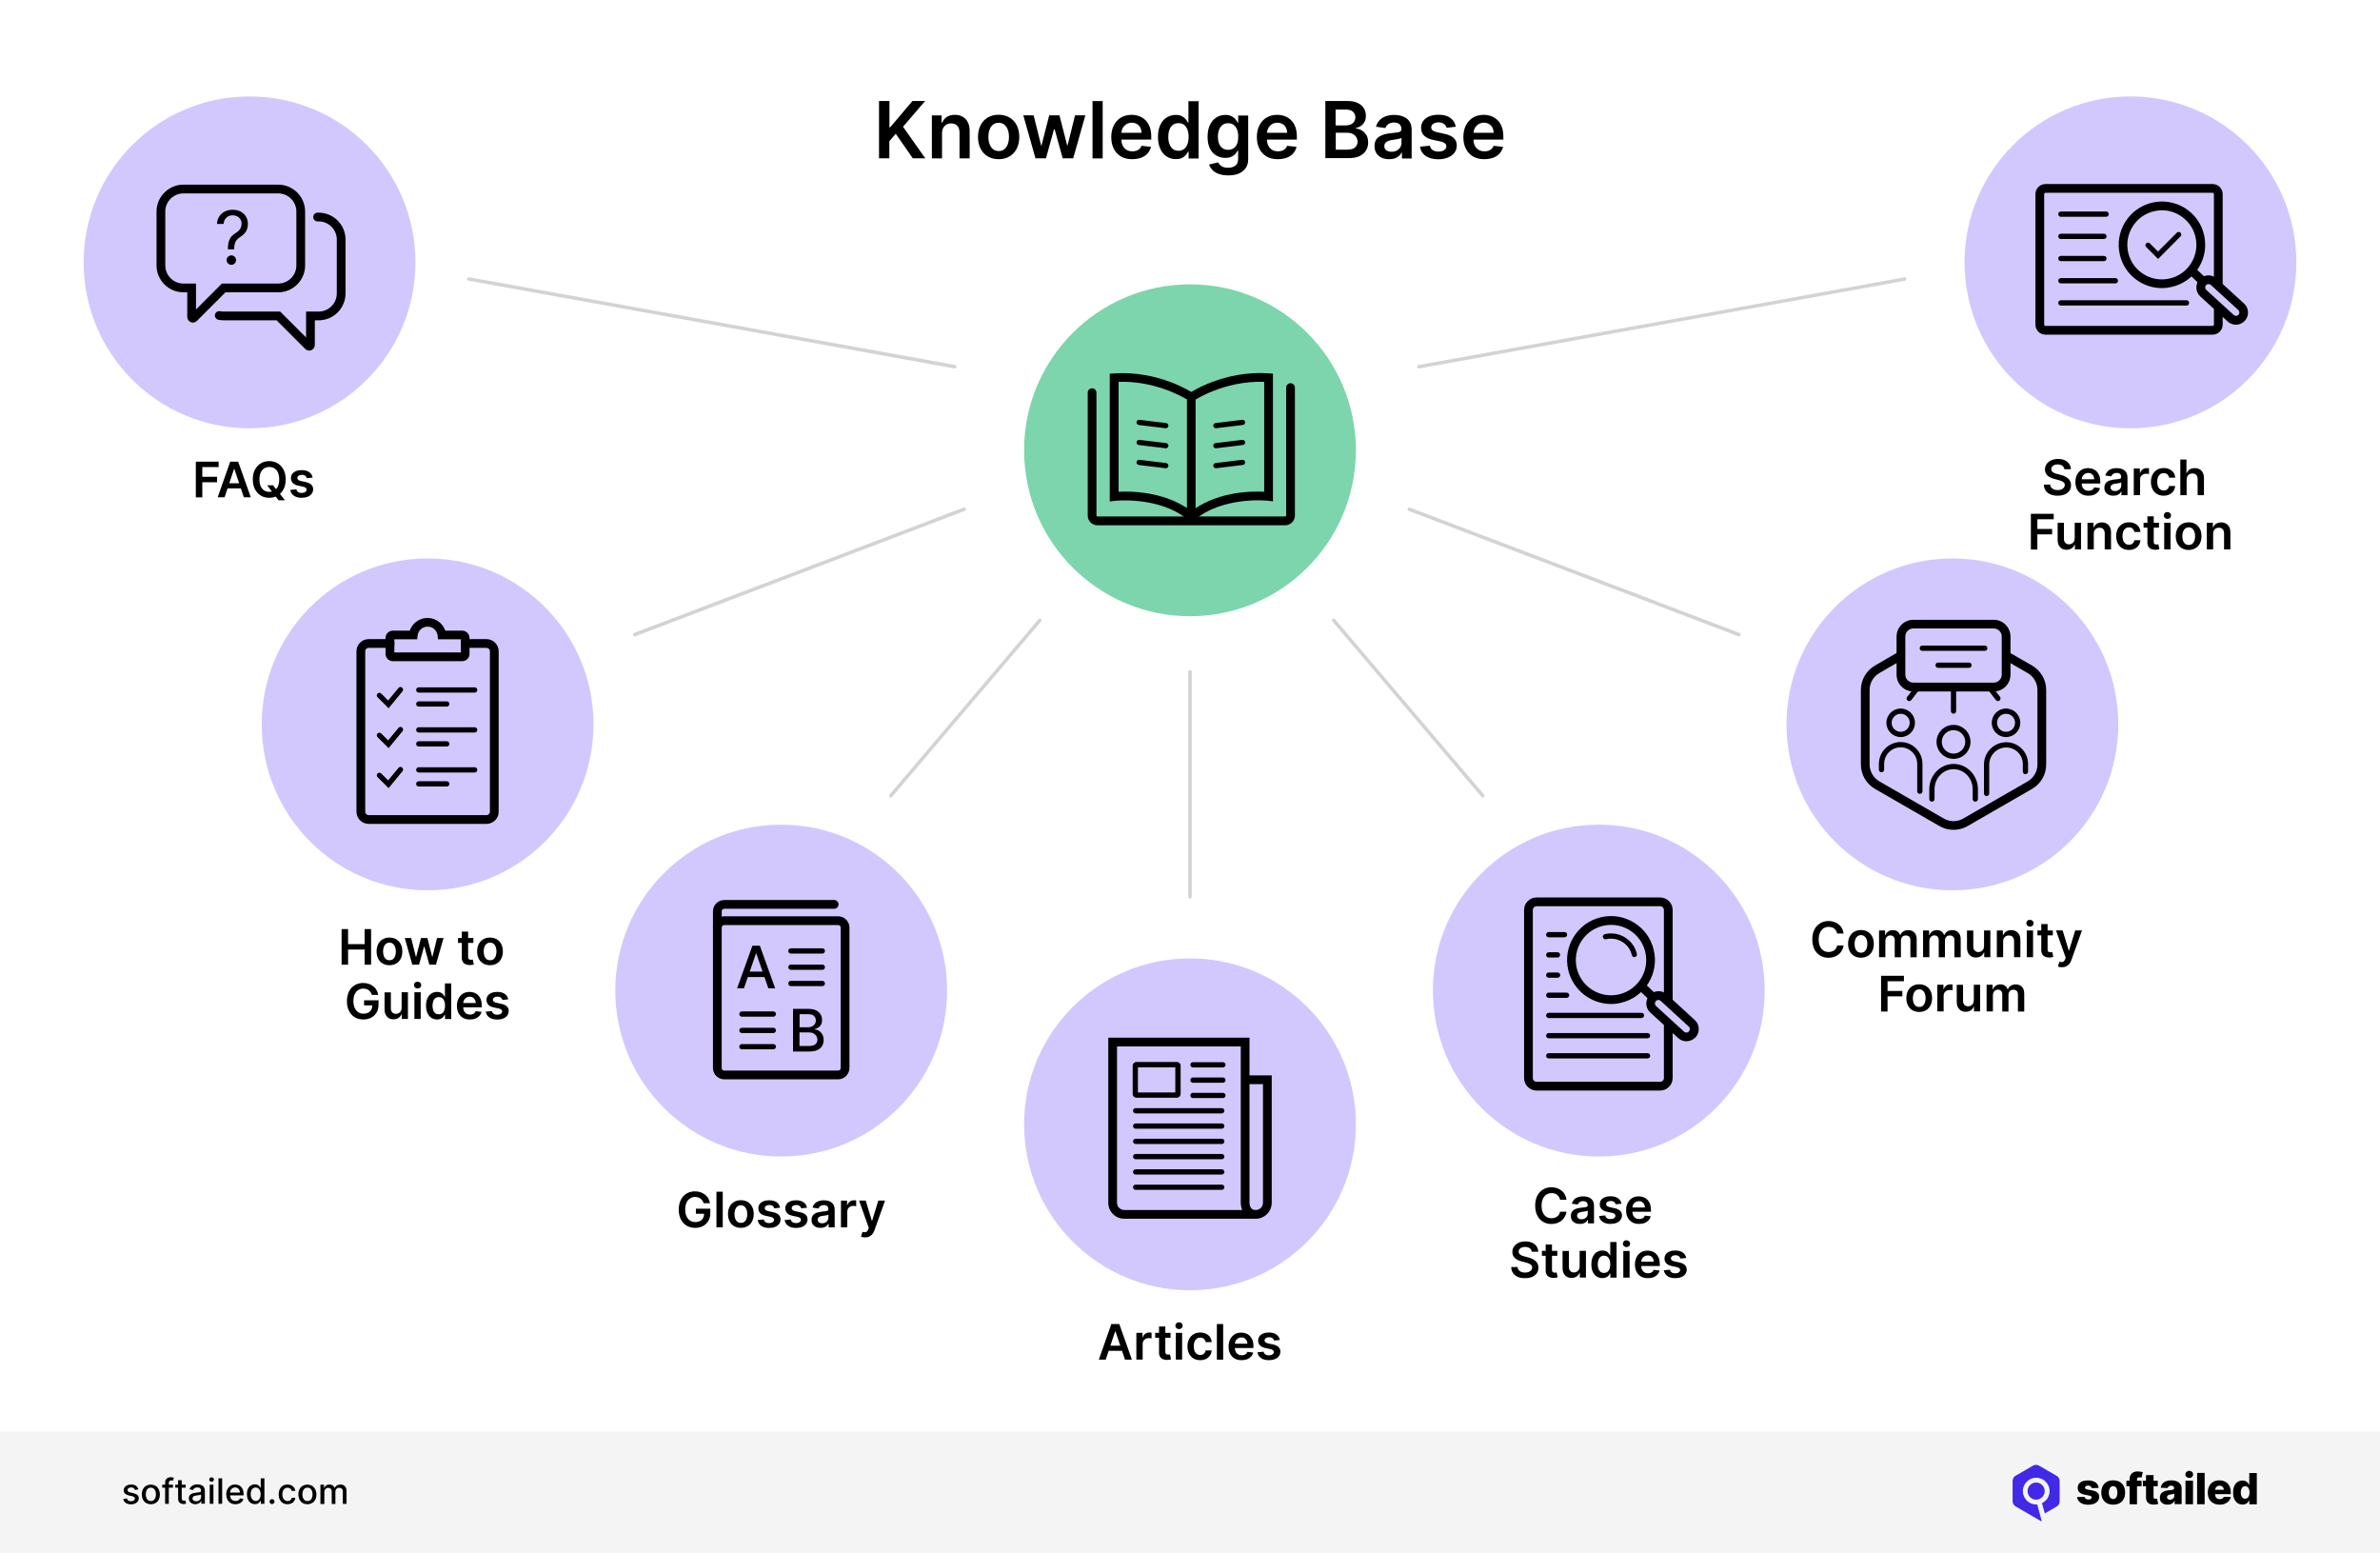 <?xml version="1.0" encoding="utf-8"?>
<!-- Generator: Adobe Illustrator 28.1.0, SVG Export Plug-In . SVG Version: 6.00 Build 0)  -->
<svg version="1.1" id="Layer_1" xmlns="http://www.w3.org/2000/svg" xmlns:xlink="http://www.w3.org/1999/xlink" x="0px" y="0px"
	 viewBox="0 0 2720 1774.4" style="enable-background:new 0 0 2720 1774.4;" xml:space="preserve">
<style type="text/css">
	.st0{fill:#FFFFFF;}
	.st1{fill:#F4F4F4;}
	.st2{fill-rule:evenodd;clip-rule:evenodd;fill:#4228E7;}
	.st3{fill:#D2C8FE;}
	.st4{fill:#7CD5AD;}
	.st5{fill:#D3D3D3;}
</style>
<g>
	<g>
		<rect class="st0" width="2720" height="1774.4"/>
	</g>
	<g>
		<g>
			<rect y="1635.6" class="st1" width="2720" height="138.8"/>
		</g>
		<g>
			<g>
				<g>
					<path d="M158.1,1701.8l-3.8,0.7c-0.2-0.5-0.4-1-0.8-1.4s-0.8-0.8-1.4-1.1c-0.6-0.3-1.3-0.4-2.2-0.4c-1.2,0-2.2,0.3-3,0.8
						s-1.2,1.2-1.2,2.1c0,0.7,0.3,1.3,0.8,1.8c0.5,0.4,1.4,0.8,2.6,1.1l3.5,0.8c2,0.5,3.5,1.2,4.5,2.1c1,1,1.5,2.2,1.5,3.8
						c0,1.3-0.4,2.5-1.1,3.5c-0.8,1-1.8,1.8-3.1,2.4s-2.9,0.9-4.7,0.9c-2.4,0-4.4-0.5-6-1.6c-1.5-1-2.5-2.5-2.8-4.5l4.1-0.6
						c0.3,1.1,0.8,1.9,1.6,2.4s1.8,0.8,3.1,0.8c1.4,0,2.5-0.3,3.3-0.9c0.8-0.6,1.2-1.3,1.2-2.1c0-0.7-0.3-1.3-0.8-1.7
						c-0.5-0.5-1.3-0.8-2.3-1.1l-3.7-0.8c-2-0.5-3.5-1.2-4.5-2.2s-1.5-2.3-1.5-3.8c0-1.3,0.4-2.4,1.1-3.4c0.7-1,1.7-1.7,3-2.3
						s2.7-0.8,4.4-0.8c2.4,0,4.2,0.5,5.6,1.5C156.8,1698.8,157.7,1700.1,158.1,1701.8z"/>
				</g>
				<g>
					<path d="M172.4,1718.8c-2,0-3.8-0.5-5.4-1.4s-2.7-2.2-3.6-3.9c-0.8-1.7-1.3-3.7-1.3-5.9c0-2.3,0.4-4.2,1.3-5.9
						c0.8-1.7,2-3,3.6-3.9s3.3-1.4,5.4-1.4c2,0,3.8,0.5,5.4,1.4s2.7,2.3,3.6,3.9c0.8,1.7,1.3,3.7,1.3,5.9c0,2.3-0.4,4.2-1.3,5.9
						c-0.8,1.7-2,3-3.6,3.9S174.4,1718.8,172.4,1718.8z M172.4,1715.2c1.3,0,2.4-0.3,3.3-1.1c0.9-0.7,1.5-1.6,1.9-2.8
						s0.6-2.4,0.6-3.8c0-1.4-0.2-2.7-0.6-3.8s-1.1-2.1-1.9-2.8c-0.9-0.7-2-1.1-3.3-1.1s-2.4,0.4-3.3,1.1c-0.9,0.7-1.5,1.6-1.9,2.8
						s-0.6,2.5-0.6,3.8c0,1.4,0.2,2.7,0.6,3.8c0.4,1.2,1.1,2.1,1.9,2.8S171.1,1715.2,172.4,1715.2z"/>
				</g>
				<g>
					<path d="M197.7,1696.5v3.4h-12.3v-3.4H197.7z M188.7,1718.3V1694c0-1.4,0.3-2.5,0.9-3.4s1.4-1.6,2.4-2s2.1-0.7,3.2-0.7
						c0.9,0,1.6,0.1,2.2,0.2c0.6,0.1,1.1,0.3,1.3,0.4l-1,3.4c-0.2-0.1-0.5-0.1-0.8-0.2s-0.7-0.1-1.1-0.1c-1,0-1.8,0.3-2.2,0.8
						s-0.7,1.2-0.7,2.2v23.8L188.7,1718.3L188.7,1718.3z"/>
				</g>
				<g>
					<path d="M212.2,1696.5v3.4h-11.9v-3.4H212.2z M203.5,1691.3h4.2v20.6c0,0.8,0.1,1.4,0.4,1.9s0.6,0.7,1,0.8s0.8,0.2,1.3,0.2
						c0.3,0,0.6,0,0.9-0.1c0.3,0,0.5-0.1,0.6-0.1l0.8,3.5c-0.2,0.1-0.6,0.2-1.1,0.3s-1,0.2-1.7,0.2c-1.1,0-2.2-0.2-3.1-0.6
						c-1-0.4-1.7-1.1-2.3-1.9c-0.6-0.9-0.9-2-0.9-3.3L203.5,1691.3L203.5,1691.3z"/>
				</g>
				<g>
					<path d="M223.3,1718.8c-1.4,0-2.6-0.3-3.8-0.8s-2-1.3-2.7-2.3c-0.6-1-1-2.2-1-3.6c0-1.2,0.2-2.2,0.7-3s1.1-1.4,1.9-1.9
						c0.8-0.5,1.7-0.8,2.7-1.1c1-0.2,2-0.4,3-0.5c1.3-0.2,2.4-0.3,3.2-0.4s1.4-0.3,1.8-0.5s0.6-0.6,0.6-1.1v-0.1
						c0-1.2-0.3-2.2-1-2.9s-1.7-1-3.1-1c-1.4,0-2.6,0.3-3.4,0.9c-0.8,0.6-1.4,1.3-1.7,2.1l-4-0.9c0.5-1.3,1.2-2.4,2.1-3.2
						c0.9-0.8,2-1.4,3.2-1.8c1.2-0.4,2.4-0.6,3.8-0.6c0.9,0,1.8,0.1,2.8,0.3s1.9,0.6,2.8,1.1c0.9,0.5,1.6,1.3,2.1,2.3
						s0.8,2.3,0.8,3.9v14.5H230v-3h-0.2c-0.3,0.5-0.7,1.1-1.2,1.6s-1.3,1-2.1,1.3C225.5,1718.6,224.5,1718.8,223.3,1718.8z
						 M224.2,1715.4c1.2,0,2.2-0.2,3-0.7s1.5-1.1,1.9-1.8c0.4-0.8,0.7-1.6,0.7-2.4v-2.8c-0.2,0.2-0.4,0.3-0.9,0.4
						c-0.4,0.1-0.9,0.2-1.5,0.3s-1.1,0.2-1.6,0.2c-0.5,0.1-1,0.1-1.3,0.2c-0.8,0.1-1.6,0.3-2.3,0.5s-1.2,0.6-1.6,1.1
						c-0.4,0.5-0.6,1.1-0.6,1.8c0,1.1,0.4,1.8,1.2,2.4C222,1715.1,223,1715.4,224.2,1715.4z"/>
				</g>
				<g>
					<path d="M241.8,1693.1c-0.7,0-1.4-0.2-1.9-0.7s-0.8-1.1-0.8-1.8s0.3-1.3,0.8-1.8s1.2-0.7,1.9-0.7s1.4,0.2,1.9,0.7
						s0.8,1.1,0.8,1.8s-0.3,1.3-0.8,1.8S242.6,1693.1,241.8,1693.1z M239.7,1718.3v-21.8h4.2v21.8H239.7z"/>
				</g>
				<g>
					<path d="M253.9,1689.2v29.1h-4.2v-29.1H253.9z"/>
				</g>
				<g>
					<path d="M269,1718.8c-2.1,0-4-0.5-5.5-1.4s-2.7-2.2-3.6-3.9c-0.8-1.7-1.3-3.7-1.3-5.9s0.4-4.2,1.3-5.9s2-3,3.5-4
						s3.3-1.4,5.3-1.4c1.2,0,2.4,0.2,3.6,0.6c1.2,0.4,2.2,1,3.1,1.9s1.6,2,2.2,3.4c0.5,1.4,0.8,3.1,0.8,5v1.5H261v-3.2h13.2
						c0-1.1-0.2-2.1-0.7-3s-1.1-1.6-1.9-2.1s-1.8-0.8-2.9-0.8c-1.2,0-2.2,0.3-3.1,0.9c-0.9,0.6-1.6,1.3-2,2.3
						c-0.5,0.9-0.7,1.9-0.7,3v2.5c0,1.5,0.3,2.7,0.8,3.7s1.2,1.8,2.2,2.3c0.9,0.5,2,0.8,3.3,0.8c0.8,0,1.5-0.1,2.2-0.3
						s1.2-0.6,1.7-1c0.5-0.5,0.9-1,1.1-1.7l4,0.7c-0.3,1.2-0.9,2.2-1.7,3.1c-0.8,0.9-1.9,1.6-3.1,2.1
						C272,1718.5,270.6,1718.8,269,1718.8z"/>
				</g>
				<g>
					<path d="M291.3,1718.7c-1.8,0-3.3-0.5-4.7-1.4c-1.4-0.9-2.5-2.2-3.2-3.9c-0.8-1.7-1.2-3.7-1.2-6.1c0-2.4,0.4-4.4,1.2-6.1
						c0.8-1.7,1.9-3,3.3-3.8c1.4-0.9,2.9-1.3,4.7-1.3c1.4,0,2.4,0.2,3.3,0.7c0.8,0.5,1.5,1,1.9,1.6c0.5,0.6,0.8,1.1,1.1,1.6h0.3
						v-10.8h4.2v29.1h-4.1v-3.4h-0.4c-0.3,0.5-0.6,1-1.1,1.6s-1.1,1.1-2,1.6C293.7,1718.5,292.6,1718.7,291.3,1718.7z M292.2,1715.1
						c1.2,0,2.3-0.3,3.1-1s1.5-1.6,1.9-2.7c0.4-1.2,0.7-2.5,0.7-4s-0.2-2.8-0.7-4c-0.4-1.1-1.1-2-1.9-2.7c-0.8-0.6-1.9-1-3.1-1
						c-1.3,0-2.3,0.3-3.2,1c-0.9,0.7-1.5,1.6-1.9,2.7c-0.4,1.1-0.6,2.4-0.6,3.9s0.2,2.8,0.7,3.9c0.4,1.2,1.1,2.1,1.9,2.8
						S290.9,1715.1,292.2,1715.1z"/>
				</g>
				<g>
					<path d="M310.9,1718.6c-0.8,0-1.4-0.3-2-0.8s-0.8-1.2-0.8-2s0.3-1.4,0.8-2s1.2-0.8,2-0.8s1.4,0.3,2,0.8s0.8,1.2,0.8,2
						c0,0.5-0.1,1-0.4,1.4s-0.6,0.8-1,1S311.4,1718.6,310.9,1718.6z"/>
				</g>
				<g>
					<path d="M328.6,1718.8c-2.1,0-3.9-0.5-5.4-1.4c-1.5-1-2.7-2.3-3.5-4s-1.2-3.6-1.2-5.8s0.4-4.2,1.2-5.9c0.8-1.7,2-3,3.5-4
						s3.3-1.4,5.4-1.4c1.7,0,3.1,0.3,4.4,0.9c1.3,0.6,2.3,1.5,3.1,2.6c0.8,1.1,1.3,2.4,1.4,3.8h-4.1c-0.2-1-0.7-1.9-1.6-2.6
						c-0.8-0.7-1.9-1.1-3.2-1.1c-1.2,0-2.2,0.3-3.1,0.9c-0.9,0.6-1.6,1.5-2.1,2.6s-0.7,2.5-0.7,4c0,1.6,0.2,3,0.7,4.1
						c0.5,1.2,1.2,2.1,2.1,2.7c0.9,0.6,1.9,1,3.1,1c0.8,0,1.5-0.2,2.2-0.4c0.7-0.3,1.2-0.7,1.7-1.3s0.8-1.2,0.9-2h4.1
						c-0.2,1.4-0.6,2.7-1.4,3.8s-1.8,2-3.1,2.6C331.9,1718.4,330.3,1718.8,328.6,1718.8z"/>
				</g>
				<g>
					<path d="M351.3,1718.8c-2,0-3.8-0.5-5.4-1.4c-1.5-0.9-2.7-2.2-3.6-3.9c-0.8-1.7-1.3-3.7-1.3-5.9c0-2.3,0.4-4.2,1.3-5.9
						c0.8-1.7,2-3,3.6-3.9c1.5-0.9,3.3-1.4,5.4-1.4c2,0,3.8,0.5,5.4,1.4s2.7,2.3,3.6,3.9c0.8,1.7,1.3,3.7,1.3,5.9
						c0,2.3-0.4,4.2-1.3,5.9c-0.8,1.7-2,3-3.6,3.9S353.4,1718.8,351.3,1718.8z M351.4,1715.2c1.3,0,2.4-0.3,3.3-1.1s1.5-1.6,1.9-2.8
						s0.6-2.4,0.6-3.8c0-1.4-0.2-2.7-0.6-3.8c-0.4-1.2-1.1-2.1-1.9-2.8c-0.9-0.7-2-1.1-3.3-1.1s-2.4,0.4-3.3,1.1
						c-0.9,0.7-1.5,1.6-1.9,2.8s-0.6,2.5-0.6,3.8c0,1.4,0.2,2.7,0.6,3.8c0.4,1.2,1.1,2.1,1.9,2.8
						C348.9,1714.8,350,1715.2,351.4,1715.2z"/>
				</g>
				<g>
					<path d="M366.2,1718.3v-21.8h4.1v3.6h0.3c0.5-1.2,1.2-2.1,2.2-2.8s2.3-1,3.7-1c1.5,0,2.7,0.3,3.7,1s1.7,1.6,2.2,2.8h0.2
						c0.5-1.2,1.3-2.1,2.5-2.8c1.1-0.7,2.5-1,4.1-1c2,0,3.6,0.6,4.9,1.9c1.3,1.2,1.9,3.1,1.9,5.6v14.6h-4.2v-14.2
						c0-1.5-0.4-2.5-1.2-3.2c-0.8-0.7-1.8-1-2.9-1c-1.4,0-2.5,0.4-3.2,1.3c-0.8,0.8-1.2,1.9-1.2,3.3v13.9h-4.2V1704
						c0-1.2-0.4-2.1-1.1-2.9c-0.7-0.7-1.7-1.1-2.9-1.1c-0.8,0-1.5,0.2-2.2,0.6s-1.2,1-1.6,1.8s-0.6,1.6-0.6,2.6v13.5h-4.5V1718.3z"
						/>
				</g>
			</g>
			<g>
				<g>
					<g>
						<path d="M2398.4,1700.2l-7.9,0.2c-0.1-0.6-0.3-1.1-0.7-1.5s-0.8-0.8-1.4-1c-0.6-0.3-1.2-0.4-2-0.4c-1,0-1.8,0.2-2.5,0.6
							c-0.7,0.4-1,0.9-1,1.6c0,0.5,0.2,1,0.6,1.4c0.4,0.4,1.2,0.7,2.4,0.9l5.2,1c2.7,0.5,4.7,1.4,6,2.6c1.3,1.2,2,2.8,2,4.7
							c0,1.8-0.6,3.4-1.6,4.8c-1.1,1.4-2.5,2.4-4.4,3.2c-1.9,0.7-4,1.1-6.4,1.1c-3.8,0-6.9-0.8-9.1-2.4c-2.2-1.6-3.5-3.7-3.8-6.4
							l8.5-0.2c0.2,1,0.7,1.7,1.5,2.2s1.8,0.8,3,0.8c1.1,0,2-0.2,2.7-0.6c0.7-0.4,1-1,1-1.6s-0.3-1.1-0.8-1.5s-1.3-0.7-2.5-0.9
							l-4.7-0.9c-2.7-0.5-4.7-1.4-6-2.7s-2-3-2-5.1c0-1.8,0.5-3.3,1.4-4.6c1-1.3,2.3-2.3,4.1-2.9c1.8-0.7,3.9-1,6.3-1
							c3.6,0,6.5,0.8,8.6,2.3C2397,1695.4,2398.2,1697.5,2398.4,1700.2"/>
					</g>
					<g>
						<path d="M2415.1,1719.3c-2.8,0-5.2-0.6-7.3-1.7c-2-1.2-3.6-2.8-4.7-4.9c-1.1-2.1-1.6-4.5-1.6-7.3s0.5-5.2,1.6-7.3
							s2.7-3.7,4.7-4.9s4.5-1.7,7.3-1.7s5.2,0.6,7.3,1.7c2,1.2,3.6,2.8,4.7,4.9c1.1,2.1,1.6,4.5,1.6,7.3s-0.5,5.2-1.6,7.3
							s-2.6,3.7-4.7,4.9C2420.3,1718.8,2417.9,1719.3,2415.1,1719.3 M2415.1,1712.9c1,0,1.9-0.3,2.6-0.9c0.7-0.6,1.3-1.5,1.6-2.6
							c0.4-1.1,0.6-2.4,0.6-3.9s-0.2-2.8-0.6-3.9c-0.4-1.1-0.9-2-1.6-2.6c-0.7-0.6-1.6-0.9-2.6-0.9c-1.1,0-2,0.3-2.7,0.9
							c-0.7,0.6-1.3,1.5-1.7,2.6s-0.6,2.4-0.6,3.9s0.2,2.8,0.6,3.9c0.4,1.1,0.9,2,1.7,2.6
							C2413.2,1712.6,2414.1,1712.9,2415.1,1712.9"/>
					</g>
					<g>
						<path d="M2447.5,1698.2h-17.3v-6.3h17.3V1698.2z M2433.8,1718.8v-28.2c0-2.1,0.4-3.8,1.2-5.2s1.9-2.4,3.3-3.1
							c1.4-0.7,3-1,4.8-1c1.2,0,2.3,0.1,3.4,0.3c1.1,0.2,1.8,0.3,2.4,0.5l-1.4,6.3c-0.3-0.1-0.7-0.2-1.2-0.3
							c-0.4-0.1-0.9-0.1-1.3-0.1c-1,0-1.7,0.2-2.1,0.7c-0.4,0.4-0.6,1-0.6,1.8v28.4L2433.8,1718.8L2433.8,1718.8z"/>
					</g>
					<g>
						<path d="M2466,1698.2h-17v-6.3h17V1698.2z M2452.6,1685.5h8.6v24.9c0,0.5,0.1,1,0.2,1.3c0.2,0.3,0.4,0.5,0.8,0.7
							c0.3,0.1,0.7,0.2,1.2,0.2c0.3,0,0.7,0,1-0.1c0.4-0.1,0.7-0.1,0.8-0.2l1.3,6.2c-0.4,0.1-1,0.3-1.7,0.4
							c-0.7,0.2-1.6,0.3-2.6,0.3c-2,0.1-3.7-0.1-5.2-0.7c-1.4-0.6-2.5-1.5-3.3-2.7c-0.7-1.2-1.1-2.7-1.1-4.5V1685.5z"/>
					</g>
					<g>
						<path d="M2477.2,1719.3c-1.7,0-3.2-0.3-4.6-0.9c-1.3-0.6-2.4-1.5-3.1-2.6c-0.8-1.2-1.1-2.7-1.1-4.4c0-1.5,0.3-2.8,0.8-3.8
							s1.2-1.9,2.2-2.5c0.9-0.6,2-1.1,3.2-1.5c1.2-0.3,2.5-0.6,3.8-0.7c1.5-0.1,2.8-0.3,3.7-0.4c0.9-0.2,1.6-0.4,2-0.7
							s0.6-0.7,0.6-1.3v-0.1c0-0.9-0.3-1.6-0.9-2.1s-1.5-0.7-2.5-0.7c-1.1,0-2,0.2-2.7,0.7s-1.1,1.2-1.3,2l-7.9-0.3
							c0.2-1.6,0.8-3.1,1.8-4.4c1-1.3,2.3-2.3,4-3s3.8-1.1,6.2-1.1c1.7,0,3.3,0.2,4.7,0.6c1.4,0.4,2.7,1,3.8,1.7
							c1.1,0.8,1.9,1.7,2.5,2.8s0.9,2.4,0.9,3.8v18.3h-8v-3.7h-0.2c-0.5,0.9-1.1,1.7-1.8,2.3s-1.6,1.1-2.6,1.4
							C2479.6,1719.1,2478.5,1719.3,2477.2,1719.3 M2479.9,1713.7c0.9,0,1.7-0.2,2.5-0.6c0.7-0.4,1.3-0.9,1.8-1.5
							c0.4-0.7,0.7-1.4,0.7-2.3v-2.6c-0.2,0.1-0.5,0.2-0.9,0.3c-0.3,0.1-0.7,0.2-1.1,0.3s-0.8,0.2-1.3,0.2c-0.4,0.1-0.8,0.1-1.2,0.2
							c-0.8,0.1-1.5,0.3-2.1,0.6s-1,0.6-1.3,1s-0.4,0.9-0.4,1.5c0,0.9,0.3,1.6,0.9,2C2478.1,1713.4,2478.9,1713.7,2479.9,1713.7"/>
					</g>
					<g>
						<path d="M2497.7,1691.9h8.6v26.9h-8.6V1691.9z M2502,1688.8c-1.2,0-2.2-0.4-3.1-1.2c-0.9-0.8-1.3-1.8-1.3-2.9
							c0-1.1,0.4-2.1,1.3-2.9c0.9-0.8,1.9-1.2,3.1-1.2c1.2,0,2.2,0.4,3.1,1.2c0.9,0.8,1.3,1.7,1.3,2.9c0,1.1-0.4,2.1-1.3,2.9
							C2504.3,1688.4,2503.2,1688.8,2502,1688.8"/>
					</g>
					<g>
						<rect x="2511" y="1683" width="8.6" height="35.8"/>
					</g>
					<g>
						<path d="M2536.8,1719.3c-2.8,0-5.2-0.6-7.3-1.7c-2-1.1-3.6-2.7-4.7-4.8c-1.1-2.1-1.6-4.5-1.6-7.4c0-2.8,0.5-5.2,1.6-7.3
							s2.6-3.7,4.6-4.9s4.3-1.7,7.1-1.7c1.9,0,3.7,0.3,5.2,0.9c1.6,0.6,3,1.5,4.1,2.6c1.2,1.2,2.1,2.6,2.7,4.3c0.6,1.7,1,3.7,1,5.9
							v2.1h-23.4v-5h15.4c0-0.9-0.2-1.7-0.6-2.4c-0.4-0.7-1-1.3-1.7-1.7s-1.6-0.6-2.5-0.6c-1,0-1.8,0.2-2.6,0.6
							c-0.8,0.4-1.4,1-1.8,1.7c-0.4,0.7-0.7,1.5-0.7,2.5v5.1c0,1.1,0.2,2.1,0.6,2.9c0.4,0.8,1,1.5,1.8,1.9c0.8,0.5,1.7,0.7,2.8,0.7
							c0.8,0,1.4-0.1,2.1-0.3c0.6-0.2,1.1-0.5,1.6-0.9c0.4-0.4,0.8-0.9,1-1.5l7.9,0.2c-0.3,1.8-1,3.3-2.2,4.6
							c-1.1,1.3-2.5,2.3-4.3,3C2541.2,1719,2539.1,1719.3,2536.8,1719.3"/>
					</g>
					<g>
						<path d="M2562.9,1719.2c-2,0-3.8-0.5-5.4-1.5c-1.6-1-2.9-2.6-3.9-4.6c-1-2.1-1.5-4.6-1.5-7.6c0-3.2,0.5-5.8,1.5-7.8
							s2.3-3.6,3.9-4.5c1.6-1,3.4-1.5,5.3-1.5c1.4,0,2.6,0.2,3.6,0.7s1.8,1.1,2.5,1.9c0.7,0.8,1.1,1.5,1.5,2.4h0.2v-13.6h8.6v35.8
							h-8.5v-4.4h-0.3c-0.4,0.8-0.9,1.6-1.5,2.3c-0.7,0.7-1.5,1.3-2.5,1.7C2565.5,1719,2564.3,1719.2,2562.9,1719.2 M2565.9,1712.5
							c1,0,1.9-0.3,2.7-0.9c0.7-0.6,1.3-1.4,1.7-2.5s0.6-2.3,0.6-3.8s-0.2-2.7-0.6-3.8c-0.4-1.1-1-1.9-1.7-2.4
							c-0.7-0.6-1.6-0.9-2.7-0.9c-1.1,0-2,0.3-2.7,0.9c-0.7,0.6-1.3,1.4-1.7,2.5s-0.6,2.3-0.6,3.8s0.2,2.7,0.6,3.8
							c0.4,1.1,0.9,1.9,1.7,2.5C2563.9,1712.3,2564.8,1712.5,2565.9,1712.5"/>
					</g>
				</g>
			</g>
			<g>
				<g>
					<path class="st2" d="M2353.9,1715.3v-11.4l0,0v-11.4l0,0c0-1.3-0.4-2.5-1-3.6v-0.1c-0.6-1.1-1.5-2-2.6-2.6h-0.1l-19.7-11.4l0,0
						c-1.1-0.7-2.4-1-3.6-1c-1.3,0-2.5,0.3-3.6,1l0,0l-9.8,5.7l0,0l-9.9,5.7h-0.1c-1.1,0.6-2,1.6-2.5,2.6v0.1
						c-0.6,1.1-0.9,2.3-0.9,3.5v11.4l0,0v11.4l0,0c0,1.3,0.4,2.5,1,3.6s1.6,2,2.6,2.6h0.1l9.8,5.7l0,0l19.1,11.1c0,0,0,0,0.1,0
						c0.3,0.1,0.5,0.2,0.7,0.3l-5.2-19.5c-0.4,0-0.8,0.1-1.2,0.1c-4.2,0-8-1.7-10.8-4.5s-4.5-6.6-4.5-10.8s1.7-8,4.5-10.8
						s6.6-4.5,10.8-4.5s8,1.7,10.8,4.5s4.5,6.6,4.5,10.8s-1.7,8-4.5,10.8c-1.2,1.2-2.7,2.2-4.2,3l3.2,11.7l13.6-7.9
						c1.1-0.6,2-1.6,2.6-2.6C2353.6,1717.7,2353.9,1716.5,2353.9,1715.3"/>
				</g>
				<g>
					<circle class="st2" cx="2327" cy="1703.8" r="9.8"/>
				</g>
			</g>
		</g>
	</g>
	<g>
		<g>
			<path d="M1004.6,180.9v-65.5h11.9v30.1h0.8l25.5-30.1h14.5l-25.3,29.4l25.5,36.1h-14.3l-19.5-28.1l-7.3,8.6v19.5H1004.6z"/>
		</g>
		<g>
			<path d="M1076.6,152.2v28.8H1065v-49.1h11.1v8.3h0.6c1.1-2.7,2.9-4.9,5.4-6.6s5.6-2.4,9.2-2.4c3.4,0,6.3,0.7,8.9,2.2
				s4.5,3.5,5.9,6.3c1.4,2.7,2.1,6.1,2.1,10v31.3h-11.6v-29.5c0-3.3-0.8-5.8-2.5-7.7s-4-2.8-7-2.8c-2,0-3.8,0.4-5.4,1.3
				c-1.6,0.9-2.8,2.2-3.7,3.8S1076.6,149.8,1076.6,152.2z"/>
		</g>
		<g>
			<path d="M1141.3,181.9c-4.8,0-8.9-1.1-12.5-3.2s-6.2-5.1-8.2-8.9c-1.9-3.8-2.9-8.2-2.9-13.3s1-9.5,2.9-13.3
				c1.9-3.8,4.7-6.8,8.2-8.9s7.7-3.2,12.5-3.2s8.9,1.1,12.5,3.2s6.2,5.1,8.2,8.9c1.9,3.8,2.9,8.3,2.9,13.3s-1,9.5-2.9,13.3
				c-1.9,3.8-4.7,6.7-8.2,8.9S1146.1,181.9,1141.3,181.9z M1141.4,172.6c2.6,0,4.8-0.7,6.5-2.2c1.7-1.4,3.1-3.4,3.9-5.8
				c0.9-2.4,1.3-5.1,1.3-8.1c0-3-0.4-5.7-1.3-8.2c-0.9-2.4-2.2-4.4-3.9-5.8c-1.7-1.4-3.9-2.2-6.5-2.2c-2.7,0-4.9,0.7-6.6,2.2
				c-1.8,1.4-3.1,3.4-3.9,5.8c-0.9,2.4-1.3,5.2-1.3,8.2c0,3,0.4,5.7,1.3,8.1c0.9,2.4,2.2,4.4,3.9,5.8S1138.7,172.6,1141.4,172.6z"/>
		</g>
		<g>
			<path d="M1183.4,180.9l-13.9-49.1h11.8l8.6,34.5h0.4l8.8-34.5h11.7l8.8,34.3h0.5l8.5-34.3h11.8l-13.9,49.1h-12l-9.2-33.2h-0.7
				l-9.2,33.2H1183.4z"/>
		</g>
		<g>
			<path d="M1260.2,115.5v65.5h-11.6v-65.5H1260.2z"/>
		</g>
		<g>
			<path d="M1293.8,181.9c-4.9,0-9.2-1-12.7-3.1s-6.3-5-8.2-8.8c-1.9-3.8-2.9-8.2-2.9-13.4c0-5,1-9.5,2.9-13.3
				c1.9-3.8,4.6-6.8,8.1-8.9c3.5-2.1,7.6-3.2,12.2-3.2c3,0,5.9,0.5,8.6,1.5c2.7,1,5.1,2.5,7.2,4.5c2.1,2,3.7,4.6,4.9,7.7
				s1.8,6.8,1.8,11.1v3.5h-40.2v-7.8h29.1c0-2.2-0.5-4.2-1.4-5.9s-2.2-3.1-3.9-4.1c-1.7-1-3.6-1.5-5.8-1.5c-2.4,0-4.4,0.6-6.2,1.7
				c-1.8,1.1-3.2,2.6-4.2,4.5c-1,1.8-1.5,3.9-1.5,6.1v6.8c0,2.9,0.5,5.3,1.6,7.3c1,2,2.5,3.6,4.4,4.7s4.1,1.6,6.6,1.6
				c1.7,0,3.2-0.2,4.6-0.7c1.4-0.5,2.5-1.2,3.5-2.1s1.8-2.1,2.3-3.5l10.8,1.2c-0.7,2.9-2,5.3-3.9,7.5c-1.9,2.1-4.3,3.8-7.3,4.9
				C1301,181.3,1297.7,181.9,1293.8,181.9z"/>
		</g>
		<g>
			<path d="M1343.7,181.8c-3.9,0-7.3-1-10.4-3s-5.5-4.9-7.2-8.6c-1.8-3.8-2.7-8.4-2.7-13.7c0-5.5,0.9-10.1,2.7-13.8
				c1.8-3.8,4.2-6.6,7.3-8.5c3.1-1.9,6.5-2.9,10.3-2.9c2.9,0,5.2,0.5,7.1,1.5c1.9,1,3.3,2.1,4.4,3.5c1.1,1.4,1.9,2.6,2.5,3.8h0.5
				v-24.5h11.6v65.5h-11.4v-7.7h-0.7c-0.6,1.2-1.5,2.5-2.6,3.8s-2.6,2.5-4.5,3.4S1346.5,181.8,1343.7,181.8z M1346.9,172.3
				c2.5,0,4.5-0.7,6.3-2c1.7-1.3,3-3.2,3.9-5.6c0.9-2.4,1.3-5.2,1.3-8.3c0-3.2-0.4-5.9-1.3-8.3c-0.9-2.3-2.2-4.2-3.9-5.5
				c-1.7-1.3-3.8-1.9-6.3-1.9c-2.6,0-4.7,0.7-6.5,2s-3,3.2-3.9,5.6c-0.9,2.4-1.3,5.1-1.3,8.1c0,3.1,0.4,5.8,1.3,8.2
				c0.9,2.4,2.2,4.3,3.9,5.7C1342.2,171.6,1344.4,172.3,1346.9,172.3z"/>
		</g>
		<g>
			<path d="M1403.5,200.4c-4.2,0-7.7-0.6-10.7-1.7s-5.4-2.6-7.2-4.5s-3.1-4-3.8-6.2l10.4-2.5c0.5,1,1.2,1.9,2,2.9
				c0.9,0.9,2.1,1.7,3.6,2.4c1.5,0.6,3.4,0.9,5.8,0.9c3.3,0,6-0.8,8.2-2.4c2.2-1.6,3.2-4.2,3.2-7.8v-9.3h-0.6
				c-0.6,1.2-1.5,2.4-2.6,3.7c-1.1,1.3-2.6,2.3-4.5,3.2c-1.9,0.9-4.2,1.3-7,1.3c-3.8,0-7.2-0.9-10.2-2.7c-3.1-1.8-5.5-4.4-7.3-8
				c-1.8-3.5-2.7-8-2.7-13.3c0-5.4,0.9-9.9,2.7-13.7c1.8-3.7,4.2-6.5,7.3-8.5c3.1-1.9,6.5-2.9,10.3-2.9c2.9,0,5.2,0.5,7.1,1.5
				c1.9,1,3.4,2.1,4.5,3.5c1.1,1.4,1.9,2.6,2.5,3.8h0.6v-8.1h11.4v49.9c0,4.2-1,7.7-3,10.4c-2,2.7-4.7,4.8-8.2,6.2
				S1407.9,200.4,1403.5,200.4z M1403.6,171.2c2.4,0,4.5-0.6,6.3-1.8c1.7-1.2,3-2.9,3.9-5.1c0.9-2.2,1.3-4.9,1.3-8.1
				c0-3.1-0.4-5.8-1.3-8.1s-2.2-4.1-3.9-5.4c-1.7-1.3-3.8-1.9-6.3-1.9c-2.6,0-4.7,0.7-6.5,2c-1.7,1.3-3,3.2-3.9,5.5
				c-0.9,2.3-1.3,5-1.3,7.9c0,3,0.4,5.6,1.3,7.9s2.2,4,3.9,5.2C1399,170.5,1401.1,171.2,1403.6,171.2z"/>
		</g>
		<g>
			<path d="M1460.2,181.9c-4.9,0-9.2-1-12.7-3.1s-6.3-5-8.2-8.8c-1.9-3.8-2.9-8.2-2.9-13.4c0-5,1-9.5,2.9-13.3
				c1.9-3.8,4.6-6.8,8.1-8.9c3.5-2.1,7.6-3.2,12.2-3.2c3,0,5.9,0.5,8.6,1.5c2.7,1,5.1,2.5,7.2,4.5c2.1,2,3.7,4.6,4.9,7.7
				s1.8,6.8,1.8,11.1v3.5h-40.2v-7.8h29.1c0-2.2-0.5-4.2-1.4-5.9s-2.2-3.1-3.9-4.1c-1.7-1-3.6-1.5-5.8-1.5c-2.4,0-4.4,0.6-6.2,1.7
				c-1.8,1.1-3.2,2.6-4.2,4.5c-1,1.8-1.5,3.9-1.5,6.1v6.8c0,2.9,0.5,5.3,1.6,7.3c1,2,2.5,3.6,4.4,4.7s4.1,1.6,6.6,1.6
				c1.7,0,3.2-0.2,4.6-0.7c1.4-0.5,2.5-1.2,3.5-2.1s1.8-2.1,2.3-3.5l10.8,1.2c-0.7,2.9-2,5.3-3.9,7.5c-1.9,2.1-4.3,3.8-7.3,4.9
				C1467.4,181.3,1464,181.9,1460.2,181.9z"/>
		</g>
		<g>
			<path d="M1514.7,180.9v-65.5h25.1c4.7,0,8.7,0.7,11.8,2.2c3.1,1.5,5.5,3.5,7.1,6.1c1.6,2.6,2.3,5.5,2.3,8.7
				c0,2.7-0.5,4.9-1.5,6.8c-1,1.9-2.4,3.4-4.1,4.6c-1.7,1.2-3.7,2-5.8,2.5v0.6c2.3,0.1,4.6,0.8,6.7,2.1c2.1,1.3,3.9,3.1,5.3,5.4
				c1.4,2.3,2,5.2,2,8.5c0,3.4-0.8,6.4-2.5,9.1s-4.1,4.8-7.4,6.4c-3.3,1.6-7.5,2.3-12.5,2.3H1514.7z M1526.5,143.3h11.7
				c2,0,3.9-0.4,5.5-1.1s2.9-1.8,3.9-3.2c0.9-1.4,1.4-3.1,1.4-5c0-2.5-0.9-4.6-2.7-6.3s-4.4-2.5-7.9-2.5h-12V143.3z M1526.5,171
				h12.8c4.3,0,7.4-0.8,9.3-2.5c1.9-1.7,2.9-3.8,2.9-6.4c0-1.9-0.5-3.7-1.4-5.3s-2.3-2.8-4.1-3.7c-1.8-0.9-3.9-1.4-6.3-1.4h-13.1
				V171z"/>
		</g>
		<g>
			<path d="M1587.4,181.9c-3.1,0-5.9-0.6-8.4-1.7c-2.5-1.1-4.4-2.8-5.9-5c-1.4-2.2-2.2-4.9-2.2-8.1c0-2.8,0.5-5.1,1.5-6.9
				c1-1.8,2.4-3.3,4.2-4.3c1.8-1.1,3.8-1.9,6-2.5c2.2-0.6,4.5-1,6.9-1.2c2.9-0.3,5.2-0.6,7-0.8c1.8-0.2,3.1-0.6,3.9-1.2
				c0.8-0.5,1.2-1.3,1.2-2.4v-0.2c0-2.4-0.7-4.3-2.1-5.6c-1.4-1.3-3.5-2-6.2-2c-2.8,0-5.1,0.6-6.7,1.9c-1.7,1.2-2.8,2.7-3.3,4.4
				l-10.8-1.5c0.9-3,2.3-5.5,4.2-7.5s4.4-3.5,7.2-4.5c2.8-1,6-1.5,9.4-1.5c2.4,0,4.7,0.3,7.1,0.8c2.3,0.6,4.5,1.5,6.4,2.7
				s3.5,3,4.7,5.2c1.2,2.2,1.8,4.9,1.8,8.2v32.9h-11.1v-6.7h-0.4c-0.7,1.4-1.7,2.6-3,3.8c-1.3,1.2-2.9,2.1-4.8,2.8
				C1592.2,181.6,1590,181.9,1587.4,181.9z M1590.4,173.4c2.3,0,4.3-0.5,6-1.4c1.7-0.9,3-2.2,3.9-3.7c0.9-1.5,1.4-3.2,1.4-5v-5.8
				c-0.4,0.3-1,0.6-1.8,0.8s-1.8,0.5-2.9,0.7c-1.1,0.2-2.1,0.4-3.2,0.5c-1,0.1-1.9,0.3-2.7,0.4c-1.7,0.2-3.3,0.6-4.6,1.2
				c-1.4,0.5-2.4,1.3-3.2,2.2c-0.8,0.9-1.2,2.2-1.2,3.7c0,2.1,0.8,3.7,2.3,4.8C1586,172.9,1588,173.4,1590.4,173.4z"/>
		</g>
		<g>
			<path d="M1663.8,144.8l-10.5,1.2c-0.3-1.1-0.8-2.1-1.6-3c-0.7-0.9-1.7-1.7-3-2.3c-1.2-0.6-2.7-0.9-4.5-0.9
				c-2.4,0-4.4,0.5-6.1,1.6c-1.6,1-2.4,2.4-2.4,4.1c0,1.4,0.5,2.6,1.6,3.5s2.9,1.6,5.4,2.2l8.4,1.8c4.6,1,8.1,2.6,10.4,4.8
				c2.3,2.2,3.4,5,3.4,8.5c0,3.1-0.9,5.8-2.7,8.2c-1.8,2.4-4.2,4.2-7.4,5.5c-3.2,1.3-6.8,2-10.9,2c-6,0-10.8-1.3-14.5-3.8
				c-3.7-2.5-5.8-6-6.6-10.6l11.3-1.1c0.5,2.2,1.6,3.9,3.3,5c1.7,1.1,3.8,1.7,6.5,1.7c2.7,0,5-0.6,6.6-1.7c1.7-1.1,2.5-2.5,2.5-4.2
				c0-1.4-0.5-2.6-1.6-3.5s-2.7-1.6-5-2.1l-8.4-1.8c-4.7-1-8.2-2.6-10.5-5c-2.3-2.3-3.4-5.3-3.4-8.9c0-3,0.8-5.7,2.5-7.9
				c1.7-2.2,4-4,7-5.2c3-1.2,6.5-1.8,10.4-1.8c5.8,0,10.3,1.2,13.6,3.7C1661,137.3,1663,140.7,1663.8,144.8z"/>
		</g>
		<g>
			<path d="M1696.2,181.9c-4.9,0-9.2-1-12.7-3.1s-6.3-5-8.2-8.8c-1.9-3.8-2.9-8.2-2.9-13.4c0-5,1-9.5,2.9-13.3
				c1.9-3.8,4.6-6.8,8.1-8.9c3.5-2.1,7.6-3.2,12.2-3.2c3,0,5.9,0.5,8.6,1.5c2.7,1,5.1,2.5,7.2,4.5s3.7,4.6,4.9,7.7s1.8,6.8,1.8,11.1
				v3.5h-40.2v-7.8h29.1c0-2.2-0.5-4.2-1.4-5.9s-2.2-3.1-3.9-4.1s-3.6-1.5-5.8-1.5c-2.4,0-4.4,0.6-6.2,1.7c-1.8,1.1-3.2,2.6-4.2,4.5
				c-1,1.8-1.5,3.9-1.5,6.1v6.8c0,2.9,0.5,5.3,1.6,7.3c1,2,2.5,3.6,4.4,4.7s4.1,1.6,6.6,1.6c1.7,0,3.2-0.2,4.6-0.7
				c1.4-0.5,2.5-1.2,3.5-2.1s1.8-2.1,2.3-3.5l10.8,1.2c-0.7,2.9-2,5.3-3.9,7.5c-1.9,2.1-4.3,3.8-7.3,4.9
				C1703.4,181.3,1700,181.9,1696.2,181.9z"/>
		</g>
	</g>
	<g>
		<g>
			<g>
				<path d="M1263.7,1553.6h-7.9l14.3-40.7h9.1l14.4,40.7h-7.9l-10.9-32.4h-0.3L1263.7,1553.6z M1263.9,1537.6h21.5v5.9h-21.5
					V1537.6z"/>
			</g>
			<g>
				<path d="M1298.7,1553.6V1523h7v5.1h0.3c0.6-1.8,1.5-3.1,2.9-4.1c1.4-1,2.9-1.4,4.7-1.4c0.4,0,0.8,0,1.3,0c0.5,0,0.9,0.1,1.2,0.2
					v6.6c-0.3-0.1-0.8-0.2-1.4-0.3c-0.7-0.1-1.3-0.1-1.9-0.1c-1.3,0-2.5,0.3-3.5,0.8c-1,0.6-1.9,1.3-2.5,2.3c-0.6,1-0.9,2.1-0.9,3.4
					v18H1298.7z"/>
			</g>
			<g>
				<path d="M1337.8,1523v5.6h-17.6v-5.6H1337.8z M1324.6,1515.7h7.2v28.7c0,1,0.1,1.7,0.4,2.2c0.3,0.5,0.7,0.9,1.2,1s1,0.3,1.6,0.3
					c0.4,0,0.9,0,1.2-0.1c0.4-0.1,0.7-0.1,0.9-0.2l1.2,5.6c-0.4,0.1-0.9,0.3-1.6,0.4c-0.7,0.2-1.6,0.3-2.6,0.3
					c-1.8,0.1-3.4-0.2-4.9-0.8s-2.6-1.5-3.4-2.8c-0.8-1.3-1.3-2.9-1.2-4.8V1515.7z"/>
			</g>
			<g>
				<path d="M1347.4,1518.7c-1.1,0-2.1-0.4-2.9-1.1c-0.8-0.8-1.2-1.7-1.2-2.8c0-1.1,0.4-2,1.2-2.8c0.8-0.8,1.8-1.1,2.9-1.1
					c1.2,0,2.1,0.4,3,1.1c0.8,0.8,1.2,1.7,1.2,2.8c0,1.1-0.4,2-1.2,2.8C1349.6,1518.3,1348.6,1518.7,1347.4,1518.7z M1343.8,1553.6
					V1523h7.2v30.5H1343.8z"/>
			</g>
			<g>
				<path d="M1371.7,1554.2c-3,0-5.7-0.7-7.8-2c-2.2-1.3-3.9-3.2-5-5.6c-1.2-2.4-1.8-5.1-1.8-8.2c0-3.1,0.6-5.8,1.8-8.2
					c1.2-2.4,2.9-4.2,5.1-5.6c2.2-1.3,4.8-2,7.7-2c2.5,0,4.7,0.5,6.6,1.4s3.4,2.2,4.6,3.8c1.1,1.7,1.8,3.6,1.9,5.8h-6.9
					c-0.3-1.5-0.9-2.7-2-3.7c-1-1-2.4-1.5-4.2-1.5c-1.5,0-2.8,0.4-3.9,1.2s-2,1.9-2.6,3.4c-0.6,1.5-0.9,3.2-0.9,5.3
					c0,2.1,0.3,3.9,0.9,5.4c0.6,1.5,1.5,2.6,2.6,3.4c1.1,0.8,2.4,1.2,3.9,1.2c1.1,0,2-0.2,2.9-0.6c0.8-0.4,1.5-1,2.1-1.8
					c0.6-0.8,1-1.7,1.2-2.8h6.9c-0.2,2.2-0.8,4.1-1.9,5.7s-2.6,3-4.5,3.9C1376.5,1553.7,1374.3,1554.2,1371.7,1554.2z"/>
			</g>
			<g>
				<path d="M1397.9,1512.9v40.7h-7.2v-40.7H1397.9z"/>
			</g>
			<g>
				<path d="M1418.9,1554.2c-3.1,0-5.7-0.6-7.9-1.9s-3.9-3.1-5.1-5.4s-1.8-5.1-1.8-8.3c0-3.1,0.6-5.9,1.8-8.3c1.2-2.4,2.9-4.2,5-5.6
					c2.2-1.3,4.7-2,7.6-2c1.9,0,3.7,0.3,5.3,0.9c1.7,0.6,3.2,1.5,4.5,2.8s2.3,2.9,3.1,4.8s1.1,4.3,1.1,6.9v2.2h-25v-4.9h18.1
					c0-1.4-0.3-2.6-0.9-3.7c-0.6-1.1-1.4-1.9-2.4-2.6s-2.2-0.9-3.6-0.9c-1.5,0-2.8,0.4-3.9,1.1s-2,1.6-2.6,2.8
					c-0.6,1.1-0.9,2.4-0.9,3.8v4.2c0,1.8,0.3,3.3,1,4.6c0.6,1.3,1.6,2.2,2.7,2.9c1.2,0.7,2.5,1,4.1,1c1,0,2-0.1,2.8-0.4
					s1.6-0.7,2.2-1.3s1.1-1.3,1.4-2.2l6.7,0.8c-0.4,1.8-1.2,3.3-2.4,4.6c-1.2,1.3-2.7,2.3-4.5,3.1
					C1423.3,1553.8,1421.2,1554.2,1418.9,1554.2z"/>
			</g>
			<g>
				<path d="M1462.7,1531.1l-6.6,0.7c-0.2-0.7-0.5-1.3-1-1.9s-1.1-1.1-1.8-1.4s-1.7-0.5-2.8-0.5c-1.5,0-2.8,0.3-3.8,1
					c-1,0.7-1.5,1.5-1.5,2.5c0,0.9,0.3,1.6,1,2.2s1.8,1,3.3,1.4l5.2,1.1c2.9,0.6,5,1.6,6.5,3c1.4,1.4,2.1,3.1,2.1,5.3
					c0,1.9-0.6,3.6-1.7,5.1c-1.1,1.5-2.6,2.6-4.6,3.4c-2,0.8-4.2,1.2-6.8,1.2c-3.7,0-6.8-0.8-9-2.4c-2.3-1.6-3.6-3.8-4.1-6.6l7-0.7
					c0.3,1.4,1,2.4,2,3.1c1,0.7,2.4,1.1,4,1.1c1.7,0,3.1-0.4,4.1-1.1s1.6-1.6,1.6-2.6c0-0.9-0.3-1.6-1-2.2c-0.7-0.6-1.7-1-3.1-1.3
					l-5.2-1.1c-2.9-0.6-5.1-1.6-6.5-3.1c-1.4-1.5-2.1-3.3-2.1-5.5c0-1.9,0.5-3.5,1.5-4.9c1-1.4,2.5-2.5,4.4-3.2
					c1.9-0.8,4-1.1,6.5-1.1c3.6,0,6.4,0.8,8.5,2.3C1460.9,1526.5,1462.2,1528.5,1462.7,1531.1z"/>
			</g>
		</g>
		<g>
			<g>
				<g>
					<circle class="st3" cx="1360" cy="1284.7" r="189.6"/>
				</g>
			</g>
			<g>
				<g>
					<path d="M1434.4,1392.6h-149.5c-10.1,0-18.3-8.2-18.3-18.3v-188.6H1428V1374c0,5.2,2.5,8.6,6.5,8.6L1434.4,1392.6z
						 M1276.6,1195.7v178.6c0,4.6,3.7,8.3,8.3,8.3h134.8c-1.1-2.5-1.7-5.5-1.7-8.6v-178.3H1276.6z"/>
				</g>
				<g>
					<path d="M1435.1,1392.6h-0.7c-2.8,0-5-2.2-5-5s2.2-5,5-5h0.7c4.6,0,8.3-3.7,8.3-8.3v-135.5h-19.7c-2.8,0-5-2.2-5-5s2.2-5,5-5
						h29.7v145.5C1453.4,1384.4,1445.2,1392.6,1435.1,1392.6z"/>
				</g>
				<g>
					<path d="M1397.6,1219.7h-34.2c-1.7,0-3-1.3-3-3s1.3-3,3-3h34.2c1.7,0,3,1.3,3,3S1399.2,1219.7,1397.6,1219.7z"/>
				</g>
				<g>
					<path d="M1397.6,1237.2h-34.2c-1.7,0-3-1.3-3-3s1.3-3,3-3h34.2c1.7,0,3,1.3,3,3S1399.2,1237.2,1397.6,1237.2z"/>
				</g>
				<g>
					<path d="M1397.6,1254.7h-34.2c-1.7,0-3-1.3-3-3s1.3-3,3-3h34.2c1.7,0,3,1.3,3,3S1399.2,1254.7,1397.6,1254.7z"/>
				</g>
				<g>
					<path d="M1396.3,1272.2h-98.4c-1.7,0-3-1.3-3-3s1.3-3,3-3h98.4c1.7,0,3,1.3,3,3S1397.9,1272.2,1396.3,1272.2z"/>
				</g>
				<g>
					<path d="M1396.3,1289.7h-98.4c-1.7,0-3-1.3-3-3s1.3-3,3-3h98.4c1.7,0,3,1.3,3,3S1397.9,1289.7,1396.3,1289.7z"/>
				</g>
				<g>
					<path d="M1396.3,1307.2h-98.4c-1.7,0-3-1.3-3-3s1.3-3,3-3h98.4c1.7,0,3,1.3,3,3S1397.9,1307.2,1396.3,1307.2z"/>
				</g>
				<g>
					<path d="M1396.3,1324.6h-98.4c-1.7,0-3-1.3-3-3s1.3-3,3-3h98.4c1.7,0,3,1.3,3,3S1397.9,1324.6,1396.3,1324.6z"/>
				</g>
				<g>
					<path d="M1396.3,1342.1h-98.4c-1.7,0-3-1.3-3-3s1.3-3,3-3h98.4c1.7,0,3,1.3,3,3S1397.9,1342.1,1396.3,1342.1z"/>
				</g>
				<g>
					<path d="M1396.3,1359.6h-98.4c-1.7,0-3-1.3-3-3s1.3-3,3-3h98.4c1.7,0,3,1.3,3,3S1397.9,1359.6,1396.3,1359.6z"/>
				</g>
				<g>
					<path d="M1345,1254.3h-46.2c-2.4,0-4.3-1.9-4.3-4.3v-32.2c0-2.4,1.9-4.3,4.3-4.3h46.2c2.4,0,4.3,1.9,4.3,4.3v32.2
						C1349.2,1252.4,1347.3,1254.3,1345,1254.3z M1300.5,1248.3h42.7v-28.7h-42.7V1248.3z"/>
				</g>
			</g>
		</g>
	</g>
	<g>
		<g>
			<g>
				<circle class="st4" cx="1360" cy="514.5" r="189.6"/>
			</g>
			<g>
				<g>
					<path d="M1361.6,595.5c-1.4,0-2.8-0.6-3.8-1.8c-1.8-2.1-1.5-5.3,0.6-7c29.9-25.2,71.4-25.6,86.4-24.8V436.3
						c-45.7-1.6-80,21.2-80.3,21.4c-2.3,1.5-5.4,0.9-6.9-1.3c-1.5-2.3-0.9-5.4,1.3-6.9c1.6-1.1,39.8-26.5,91.3-22.9l4.6,0.3v146
						l-5.6-0.7c-0.5-0.1-51.4-5.6-84.3,22.1C1363.8,595.1,1362.7,595.5,1361.6,595.5z"/>
				</g>
				<g>
					<path d="M1359.8,593.7c-1.4,0-2.9-0.5-4.1-1.4l0,0c-32.9-25.4-81.3-20.1-81.8-20l-5.6,0.7l0-146l4.6-0.3
						c51.5-3.6,89.7,21.8,91.3,22.9l2.2,1.5v136.1c0,2.5-1.4,4.8-3.7,6C1361.8,593.5,1360.8,593.7,1359.8,593.7z M1286,561.7
						c16.7,0,46,2.7,70.5,18.8V456.4c-8.3-4.9-39.1-21.4-78.1-20.1v125.6C1280.4,561.8,1283,561.7,1286,561.7z"/>
				</g>
			</g>
			<g>
				<path d="M1468.8,600.2h-214.6c-6.1,0-11.1-5-11.1-11.1V448.7c0-2.8,2.2-5,5-5s5,2.2,5,5V589c0,0.6,0.5,1.1,1.1,1.1h214.6
					c0.6,0,1.1-0.5,1.1-1.1V442.9c0-2.8,2.2-5,5-5s5,2.2,5,5V589C1479.9,595.2,1474.9,600.2,1468.8,600.2z"/>
			</g>
		</g>
		<g>
			<g>
				<path d="M1332.4,489.3c-0.1,0-0.2,0-0.4,0l-30.5-3.7c-1.6-0.2-2.8-1.7-2.6-3.3c0.2-1.6,1.7-2.8,3.3-2.6l30.5,3.7
					c1.6,0.2,2.8,1.7,2.6,3.3C1335.2,488.2,1333.9,489.3,1332.4,489.3z"/>
			</g>
			<g>
				<path d="M1332.4,512.2c-0.1,0-0.2,0-0.4,0l-30.5-3.7c-1.6-0.2-2.8-1.7-2.6-3.3c0.2-1.6,1.7-2.8,3.3-2.6l30.5,3.7
					c1.6,0.2,2.8,1.7,2.6,3.3C1335.2,511.1,1333.9,512.2,1332.4,512.2z"/>
			</g>
			<g>
				<path d="M1332.4,535c-0.1,0-0.2,0-0.4,0l-30.5-3.7c-1.6-0.2-2.8-1.7-2.6-3.3c0.2-1.6,1.7-2.8,3.3-2.6l30.5,3.7
					c1.6,0.2,2.8,1.7,2.6,3.3C1335.2,533.9,1333.9,535,1332.4,535z"/>
			</g>
		</g>
		<g>
			<g>
				<path d="M1389.6,489.3c-1.5,0-2.8-1.1-3-2.6c-0.2-1.6,1-3.1,2.6-3.3l30.5-3.7c1.7-0.2,3.1,1,3.3,2.6c0.2,1.6-1,3.1-2.6,3.3
					l-30.5,3.7C1389.8,489.3,1389.7,489.3,1389.6,489.3z"/>
			</g>
			<g>
				<path d="M1389.6,512.2c-1.5,0-2.8-1.1-3-2.6c-0.2-1.6,1-3.1,2.6-3.3l30.5-3.7c1.7-0.2,3.1,1,3.3,2.6c0.2,1.6-1,3.1-2.6,3.3
					l-30.5,3.7C1389.8,512.2,1389.7,512.2,1389.6,512.2z"/>
			</g>
			<g>
				<path d="M1389.6,535c-1.5,0-2.8-1.1-3-2.6c-0.2-1.6,1-3.1,2.6-3.3l30.5-3.7c1.7-0.2,3.1,1,3.3,2.6c0.2,1.6-1,3.1-2.6,3.3
					l-30.5,3.7C1389.8,535,1389.7,535,1389.6,535z"/>
			</g>
		</g>
	</g>
	<g>
		<g>
			<g>
				<g>
					<path d="M804.1,1374.7c-0.3-1.1-0.8-2-1.4-2.9c-0.6-0.9-1.3-1.6-2.1-2.2c-0.8-0.6-1.7-1.1-2.8-1.4c-1-0.3-2.2-0.5-3.4-0.5
						c-2.2,0-4.1,0.6-5.8,1.7c-1.7,1.1-3.1,2.7-4,4.8c-1,2.1-1.5,4.7-1.5,7.8c0,3.1,0.5,5.7,1.5,7.8c1,2.1,2.3,3.8,4,4.9
						c1.7,1.1,3.7,1.7,6,1.7c2.1,0,3.9-0.4,5.4-1.2c1.5-0.8,2.7-1.9,3.5-3.4s1.2-3.2,1.2-5.2l1.7,0.3h-11.1v-5.8h16.5v4.9
						c0,3.5-0.7,6.5-2.2,9c-1.5,2.5-3.5,4.5-6.1,5.9c-2.6,1.4-5.6,2.1-8.9,2.1c-3.8,0-7-0.8-9.9-2.5c-2.8-1.7-5-4.1-6.6-7.2
						c-1.6-3.1-2.4-6.8-2.4-11.1c0-3.3,0.5-6.2,1.4-8.8c0.9-2.6,2.2-4.8,3.9-6.6c1.7-1.8,3.7-3.2,5.9-4.1c2.3-0.9,4.7-1.4,7.4-1.4
						c2.3,0,4.4,0.3,6.3,1s3.7,1.6,5.2,2.8c1.5,1.2,2.8,2.6,3.7,4.3c1,1.7,1.6,3.5,1.9,5.5H804.1z"/>
				</g>
				<g>
					<path d="M826,1361.7v40.7h-7.2v-40.7H826z"/>
				</g>
				<g>
					<path d="M846.7,1403c-3,0-5.6-0.7-7.8-2s-3.9-3.1-5.1-5.5c-1.2-2.4-1.8-5.1-1.8-8.3c0-3.2,0.6-5.9,1.8-8.3
						c1.2-2.4,2.9-4.2,5.1-5.5s4.8-2,7.8-2s5.6,0.7,7.8,2s3.9,3.2,5.1,5.5s1.8,5.1,1.8,8.3c0,3.2-0.6,5.9-1.8,8.3s-2.9,4.2-5.1,5.5
						S849.7,1403,846.7,1403z M846.7,1397.3c1.6,0,3-0.4,4.1-1.3c1.1-0.9,1.9-2.1,2.4-3.6c0.5-1.5,0.8-3.2,0.8-5.1
						c0-1.9-0.3-3.6-0.8-5.1s-1.3-2.7-2.4-3.6c-1.1-0.9-2.4-1.4-4.1-1.4c-1.7,0-3,0.5-4.1,1.4c-1.1,0.9-1.9,2.1-2.4,3.6
						s-0.8,3.2-0.8,5.1c0,1.9,0.3,3.5,0.8,5.1c0.5,1.5,1.4,2.7,2.4,3.6C843.7,1396.8,845.1,1397.3,846.7,1397.3z"/>
				</g>
				<g>
					<path d="M891.5,1380l-6.6,0.7c-0.2-0.7-0.5-1.3-1-1.9s-1.1-1.1-1.8-1.4s-1.7-0.5-2.8-0.5c-1.5,0-2.8,0.3-3.8,1
						c-1,0.7-1.5,1.5-1.5,2.5c0,0.9,0.3,1.6,1,2.2s1.8,1,3.3,1.4l5.2,1.1c2.9,0.6,5,1.6,6.5,3c1.4,1.4,2.1,3.1,2.1,5.3
						c0,1.9-0.6,3.6-1.7,5.1c-1.1,1.5-2.6,2.6-4.6,3.4c-2,0.8-4.2,1.2-6.8,1.2c-3.7,0-6.8-0.8-9-2.4c-2.3-1.6-3.6-3.8-4.1-6.6l7-0.7
						c0.3,1.4,1,2.4,2,3.1c1,0.7,2.4,1.1,4,1.1c1.7,0,3.1-0.4,4.1-1.1s1.6-1.6,1.6-2.6c0-0.9-0.3-1.6-1-2.2c-0.7-0.6-1.7-1-3.1-1.3
						l-5.2-1.1c-2.9-0.6-5.1-1.6-6.5-3.1c-1.4-1.5-2.1-3.3-2.1-5.5c0-1.9,0.5-3.5,1.5-4.9c1-1.4,2.5-2.5,4.4-3.2
						c1.9-0.8,4-1.1,6.5-1.1c3.6,0,6.4,0.8,8.5,2.3C889.8,1375.3,891,1377.4,891.5,1380z"/>
				</g>
				<g>
					<path d="M922.3,1380l-6.6,0.7c-0.2-0.7-0.5-1.3-1-1.9s-1.1-1.1-1.8-1.4s-1.7-0.5-2.8-0.5c-1.5,0-2.8,0.3-3.8,1
						c-1,0.7-1.5,1.5-1.5,2.5c0,0.9,0.3,1.6,1,2.2s1.8,1,3.3,1.4l5.2,1.1c2.9,0.6,5,1.6,6.5,3c1.4,1.4,2.1,3.1,2.1,5.3
						c0,1.9-0.6,3.6-1.7,5.1c-1.1,1.5-2.6,2.6-4.6,3.4c-2,0.8-4.2,1.2-6.8,1.2c-3.7,0-6.8-0.8-9-2.4c-2.3-1.6-3.6-3.8-4.1-6.6l7-0.7
						c0.3,1.4,1,2.4,2,3.1c1,0.7,2.4,1.1,4,1.1c1.7,0,3.1-0.4,4.1-1.1s1.6-1.6,1.6-2.6c0-0.9-0.3-1.6-1-2.2c-0.7-0.6-1.7-1-3.1-1.3
						l-5.2-1.1c-2.9-0.6-5.1-1.6-6.5-3.1c-1.4-1.5-2.1-3.3-2.1-5.5c0-1.9,0.5-3.5,1.5-4.9c1-1.4,2.5-2.5,4.4-3.2
						c1.9-0.8,4-1.1,6.5-1.1c3.6,0,6.4,0.8,8.5,2.3C920.5,1375.3,921.8,1377.4,922.3,1380z"/>
				</g>
				<g>
					<path d="M937.7,1403c-1.9,0-3.7-0.3-5.2-1s-2.8-1.7-3.7-3.1s-1.3-3-1.3-5.1c0-1.7,0.3-3.1,1-4.3s1.5-2,2.6-2.7s2.3-1.2,3.7-1.5
						s2.8-0.6,4.3-0.8c1.8-0.2,3.2-0.4,4.4-0.5s1.9-0.4,2.4-0.7c0.5-0.3,0.8-0.8,0.8-1.5v-0.1c0-1.5-0.4-2.7-1.3-3.5
						c-0.9-0.8-2.2-1.2-3.8-1.2c-1.8,0-3.2,0.4-4.2,1.2s-1.7,1.7-2.1,2.7l-6.7-1c0.5-1.9,1.4-3.4,2.6-4.7c1.2-1.3,2.7-2.2,4.5-2.8
						c1.8-0.6,3.7-0.9,5.8-0.9c1.5,0,2.9,0.2,4.4,0.5c1.5,0.3,2.8,0.9,4,1.7c1.2,0.8,2.2,1.9,2.9,3.2c0.7,1.4,1.1,3,1.1,5.1v20.4
						h-6.9v-4.2h-0.2c-0.4,0.8-1.1,1.6-1.8,2.4c-0.8,0.7-1.8,1.3-3,1.8C940.7,1402.8,939.3,1403,937.7,1403z M939.5,1397.8
						c1.4,0,2.7-0.3,3.8-0.9c1.1-0.6,1.9-1.3,2.5-2.3c0.6-1,0.9-2,0.9-3.1v-3.6c-0.2,0.2-0.6,0.4-1.1,0.5c-0.5,0.2-1.1,0.3-1.8,0.4
						c-0.7,0.1-1.3,0.2-2,0.3c-0.7,0.1-1.2,0.2-1.7,0.2c-1.1,0.1-2,0.4-2.9,0.7c-0.8,0.3-1.5,0.8-2,1.4c-0.5,0.6-0.7,1.3-0.7,2.3
						c0,1.3,0.5,2.3,1.5,3C936.8,1397.4,938,1397.8,939.5,1397.8z"/>
				</g>
				<g>
					<path d="M961.1,1402.4v-30.5h7v5.1h0.3c0.6-1.8,1.5-3.1,2.9-4.1c1.4-1,2.9-1.4,4.7-1.4c0.4,0,0.8,0,1.3,0
						c0.5,0,0.9,0.1,1.2,0.2v6.6c-0.3-0.1-0.8-0.2-1.4-0.3c-0.7-0.1-1.3-0.1-1.9-0.1c-1.3,0-2.5,0.3-3.5,0.8c-1,0.6-1.9,1.3-2.5,2.3
						c-0.6,1-0.9,2.1-0.9,3.4v18H961.1z"/>
				</g>
				<g>
					<path d="M988.7,1413.9c-1,0-1.9-0.1-2.7-0.2s-1.5-0.3-2-0.5l1.7-5.6c1,0.3,2,0.4,2.8,0.4c0.8,0,1.5-0.3,2.2-0.8
						c0.6-0.5,1.2-1.3,1.6-2.5l0.6-1.7l-11.1-31.2h7.6l7,23.1h0.3l7.1-23.1h7.7l-12.2,34.2c-0.6,1.6-1.3,3-2.3,4.2s-2.1,2-3.5,2.7
						C992.2,1413.6,990.6,1413.9,988.7,1413.9z"/>
				</g>
			</g>
			<g>
				<g>
					<g>
						<circle class="st3" cx="892.8" cy="1131.9" r="189.6"/>
					</g>
				</g>
				<g>
					<g>
						<path d="M957.8,1233.3h-130c-7.2,0-13-5.8-13-13v-160.4c0-7.1,5.8-12.9,12.9-12.9h130.2c7.1,0,12.9,5.8,12.9,12.9v160.4
							C970.8,1227.4,964.9,1233.3,957.8,1233.3z M827.7,1057c-1.6,0-2.9,1.3-2.9,2.9v160.4c0,1.7,1.3,3,3,3h130c1.7,0,3-1.3,3-3
							v-160.4c0-1.6-1.3-2.9-2.9-2.9H827.7z"/>
					</g>
					<g>
						<path d="M819.8,1065.3c-2.8,0-5-2.2-5-5v-18.9c0-7.2,5.8-13,13-13h125.5c2.8,0,5,2.2,5,5s-2.2,5-5,5H827.8c-1.7,0-3,1.3-3,3
							v18.9C824.8,1063.1,822.6,1065.3,819.8,1065.3z"/>
					</g>
					<g>
						<g>
							<path d="M850.2,1129.3h-7.8l17.5-48.7h8.5l17.5,48.7h-7.8l-13.8-39.9H864L850.2,1129.3z M851.5,1110.2h25.3v6.2h-25.3V1110.2
								z"/>
						</g>
					</g>
					<g>
						<g>
							<path d="M939.8,1089.6h-35.9c-1.7,0-3-1.3-3-3s1.3-3,3-3h35.9c1.7,0,3,1.3,3,3S941.5,1089.6,939.8,1089.6z"/>
						</g>
						<g>
							<path d="M939.8,1108.2h-35.9c-1.7,0-3-1.3-3-3s1.3-3,3-3h35.9c1.7,0,3,1.3,3,3S941.5,1108.2,939.8,1108.2z"/>
						</g>
						<g>
							<path d="M939.8,1126.8h-35.9c-1.7,0-3-1.3-3-3s1.3-3,3-3h35.9c1.7,0,3,1.3,3,3S941.5,1126.8,939.8,1126.8z"/>
						</g>
					</g>
					<g>
						<g>
							<path d="M906.3,1201.5v-48.7h17.8c3.5,0,6.3,0.6,8.6,1.7c2.3,1.1,4,2.7,5.1,4.6c1.1,1.9,1.7,4.1,1.7,6.5c0,2-0.4,3.7-1.1,5.1
								c-0.7,1.4-1.7,2.5-3,3.3c-1.2,0.8-2.6,1.4-4.1,1.8v0.5c1.6,0.1,3.2,0.6,4.7,1.6c1.5,1,2.8,2.3,3.8,4.1c1,1.8,1.5,3.9,1.5,6.4
								c0,2.5-0.6,4.7-1.7,6.7s-3,3.5-5.4,4.7c-2.4,1.2-5.5,1.7-9.3,1.7H906.3z M913.7,1173.8h9.8c1.7,0,3.1-0.3,4.5-1
								c1.3-0.6,2.4-1.5,3.2-2.7c0.8-1.1,1.2-2.5,1.2-4.1c0-2-0.7-3.7-2.1-5.1s-3.6-2-6.5-2h-10V1173.8z M913.7,1195.2h10.6
								c3.5,0,6-0.7,7.6-2c1.5-1.4,2.3-3.1,2.3-5.1c0-1.5-0.4-2.9-1.2-4.2c-0.8-1.3-1.9-2.3-3.3-3.1c-1.4-0.8-3.1-1.1-5.1-1.1h-10.9
								V1195.2z"/>
						</g>
					</g>
					<g>
						<g>
							<path d="M883.8,1161.7h-35.9c-1.7,0-3-1.3-3-3s1.3-3,3-3h35.9c1.7,0,3,1.3,3,3S885.4,1161.7,883.8,1161.7z"/>
						</g>
						<g>
							<path d="M883.8,1180.4h-35.9c-1.7,0-3-1.3-3-3s1.3-3,3-3h35.9c1.7,0,3,1.3,3,3S885.4,1180.4,883.8,1180.4z"/>
						</g>
						<g>
							<path d="M883.8,1199h-35.9c-1.7,0-3-1.3-3-3s1.3-3,3-3h35.9c1.7,0,3,1.3,3,3S885.4,1199,883.8,1199z"/>
						</g>
					</g>
				</g>
			</g>
		</g>
		<g>
			<g>
				<g>
					<path d="M1790.3,1370.9h-7.4c-0.2-1.2-0.6-2.3-1.2-3.2c-0.6-0.9-1.3-1.8-2.1-2.4c-0.8-0.7-1.8-1.2-2.9-1.5
						c-1.1-0.3-2.2-0.5-3.5-0.5c-2.2,0-4.2,0.6-5.9,1.7c-1.7,1.1-3.1,2.7-4,4.9c-1,2.1-1.5,4.7-1.5,7.8c0,3.1,0.5,5.7,1.5,7.9
						c1,2.1,2.3,3.7,4,4.8c1.7,1.1,3.7,1.6,5.9,1.6c1.2,0,2.4-0.2,3.4-0.5c1.1-0.3,2-0.8,2.9-1.4s1.6-1.4,2.2-2.3
						c0.6-0.9,1-2,1.2-3.2l7.4,0c-0.3,1.9-0.9,3.8-1.8,5.4s-2.1,3.2-3.6,4.5c-1.5,1.3-3.2,2.3-5.2,3c-2,0.7-4.2,1.1-6.6,1.1
						c-3.6,0-6.8-0.8-9.6-2.5c-2.8-1.7-5-4-6.6-7.2s-2.4-6.9-2.4-11.3c0-4.4,0.8-8.1,2.4-11.3c1.6-3.1,3.9-5.5,6.7-7.2
						c2.8-1.7,6-2.5,9.5-2.5c2.3,0,4.4,0.3,6.3,1s3.7,1.6,5.2,2.8c1.5,1.2,2.8,2.7,3.8,4.5C1789.3,1366.6,1790,1368.6,1790.3,1370.9
						z"/>
				</g>
				<g>
					<path d="M1805.5,1398.5c-1.9,0-3.7-0.3-5.2-1c-1.5-0.7-2.8-1.7-3.7-3.1s-1.3-3-1.3-5.1c0-1.7,0.3-3.1,1-4.3s1.5-2,2.6-2.7
						c1.1-0.7,2.3-1.2,3.7-1.5c1.4-0.4,2.8-0.6,4.3-0.8c1.8-0.2,3.2-0.4,4.4-0.5s1.9-0.4,2.4-0.7c0.5-0.3,0.8-0.8,0.8-1.5v-0.1
						c0-1.5-0.4-2.7-1.3-3.5c-0.9-0.8-2.2-1.2-3.8-1.2c-1.8,0-3.2,0.4-4.2,1.2s-1.7,1.7-2.1,2.7l-6.7-1c0.5-1.9,1.4-3.4,2.6-4.7
						c1.2-1.3,2.7-2.2,4.5-2.8c1.8-0.6,3.7-0.9,5.8-0.9c1.5,0,2.9,0.2,4.4,0.5c1.5,0.3,2.8,0.9,4,1.7c1.2,0.8,2.2,1.9,2.9,3.2
						c0.7,1.4,1.1,3,1.1,5.1v20.4h-6.9v-4.2h-0.2c-0.4,0.8-1.1,1.6-1.8,2.4c-0.8,0.7-1.8,1.3-3,1.8
						C1808.5,1398.3,1807.1,1398.5,1805.5,1398.5z M1807.4,1393.2c1.4,0,2.7-0.3,3.8-0.9c1.1-0.6,1.9-1.3,2.5-2.3
						c0.6-1,0.9-2,0.9-3.1v-3.6c-0.2,0.2-0.6,0.4-1.1,0.5c-0.5,0.2-1.1,0.3-1.8,0.4c-0.7,0.1-1.3,0.2-2,0.3
						c-0.6,0.1-1.2,0.2-1.7,0.2c-1.1,0.1-2,0.4-2.9,0.7c-0.8,0.3-1.5,0.8-2,1.4c-0.5,0.6-0.7,1.3-0.7,2.3c0,1.3,0.5,2.3,1.5,3
						C1804.7,1392.9,1805.9,1393.2,1807.4,1393.2z"/>
				</g>
				<g>
					<path d="M1853.1,1375.4l-6.6,0.7c-0.2-0.7-0.5-1.3-1-1.9s-1.1-1.1-1.8-1.4s-1.7-0.5-2.8-0.5c-1.5,0-2.8,0.3-3.8,1
						c-1,0.7-1.5,1.5-1.5,2.5c0,0.9,0.3,1.6,1,2.2c0.7,0.6,1.8,1,3.3,1.4l5.2,1.1c2.9,0.6,5,1.6,6.5,3c1.4,1.4,2.1,3.1,2.1,5.3
						c0,1.9-0.6,3.6-1.7,5.1s-2.6,2.6-4.6,3.4s-4.2,1.2-6.8,1.2c-3.7,0-6.7-0.8-9-2.4c-2.3-1.6-3.6-3.8-4.1-6.6l7-0.7
						c0.3,1.4,1,2.4,2,3.1s2.4,1.1,4,1.1c1.7,0,3.1-0.4,4.1-1.1s1.6-1.6,1.6-2.6c0-0.9-0.3-1.6-1-2.2c-0.7-0.6-1.7-1-3.1-1.3
						l-5.2-1.1c-2.9-0.6-5.1-1.6-6.5-3.1c-1.4-1.5-2.1-3.3-2.1-5.5c0-1.9,0.5-3.5,1.5-4.9c1-1.4,2.5-2.5,4.4-3.2
						c1.9-0.8,4-1.1,6.5-1.1c3.6,0,6.4,0.8,8.5,2.3C1851.3,1370.8,1852.6,1372.8,1853.1,1375.4z"/>
				</g>
				<g>
					<path d="M1873.2,1398.5c-3.1,0-5.7-0.6-7.9-1.9s-3.9-3.1-5.1-5.4c-1.2-2.4-1.8-5.1-1.8-8.3c0-3.1,0.6-5.9,1.8-8.3
						c1.2-2.4,2.9-4.2,5-5.6c2.2-1.3,4.7-2,7.6-2c1.9,0,3.7,0.3,5.3,0.9c1.7,0.6,3.2,1.5,4.5,2.8s2.3,2.9,3.1,4.8
						c0.7,1.9,1.1,4.3,1.1,6.9v2.2h-25v-4.9h18.1c0-1.4-0.3-2.6-0.9-3.7c-0.6-1.1-1.4-1.9-2.4-2.6s-2.2-0.9-3.6-0.9
						c-1.5,0-2.8,0.4-3.9,1.1s-2,1.6-2.6,2.8c-0.6,1.1-0.9,2.4-0.9,3.8v4.2c0,1.8,0.3,3.3,1,4.6c0.6,1.3,1.6,2.2,2.7,2.9
						s2.5,1,4.1,1c1,0,2-0.1,2.8-0.4s1.6-0.7,2.2-1.3c0.6-0.6,1.1-1.3,1.4-2.2l6.7,0.8c-0.4,1.8-1.2,3.3-2.4,4.6
						c-1.2,1.3-2.7,2.3-4.5,3.1C1877.7,1398.1,1875.5,1398.5,1873.2,1398.5z"/>
				</g>
				<g>
					<path d="M1750.6,1430.4c-0.2-1.7-1-3.1-2.3-4.1c-1.4-1-3.2-1.5-5.3-1.5c-1.5,0-2.9,0.2-4,0.7s-1.9,1.1-2.5,1.9
						c-0.6,0.8-0.9,1.7-0.9,2.7c0,0.8,0.2,1.6,0.6,2.2c0.4,0.6,0.9,1.2,1.6,1.6c0.7,0.4,1.4,0.8,2.2,1.1c0.8,0.3,1.6,0.5,2.5,0.7
						l3.8,1c1.5,0.4,3,0.8,4.4,1.5c1.4,0.6,2.7,1.4,3.8,2.3s2,2,2.7,3.4c0.7,1.3,1,2.9,1,4.6c0,2.4-0.6,4.5-1.8,6.3s-3,3.2-5.3,4.2
						c-2.3,1-5.1,1.5-8.3,1.5c-3.2,0-5.9-0.5-8.2-1.5s-4.1-2.4-5.4-4.3s-2-4.2-2.1-6.9h7.3c0.1,1.4,0.5,2.6,1.3,3.5s1.8,1.6,3,2.1
						c1.2,0.5,2.6,0.7,4.2,0.7c1.6,0,3-0.2,4.2-0.7c1.2-0.5,2.2-1.2,2.9-2c0.7-0.9,1-1.9,1.1-3.1c0-1.1-0.3-1.9-0.9-2.6
						c-0.6-0.7-1.5-1.3-2.6-1.8s-2.4-0.9-3.8-1.3l-4.6-1.2c-3.4-0.9-6-2.2-7.9-3.9c-1.9-1.8-2.9-4.1-2.9-7c0-2.4,0.7-4.5,2-6.3
						c1.3-1.8,3.1-3.2,5.3-4.2c2.3-1,4.8-1.5,7.7-1.5c2.9,0,5.4,0.5,7.6,1.5c2.2,1,3.9,2.4,5.1,4.2s1.9,3.8,1.9,6.1H1750.6z"/>
				</g>
				<g>
					<path d="M1779.8,1429.3v5.6h-17.6v-5.6H1779.8z M1766.5,1422h7.2v28.7c0,1,0.1,1.7,0.4,2.2c0.3,0.5,0.7,0.9,1.2,1
						c0.5,0.2,1,0.3,1.6,0.3c0.4,0,0.9,0,1.2-0.1c0.4-0.1,0.7-0.1,0.9-0.2l1.2,5.6c-0.4,0.1-0.9,0.3-1.6,0.4
						c-0.7,0.2-1.6,0.3-2.6,0.3c-1.8,0.1-3.4-0.2-4.9-0.8s-2.6-1.5-3.4-2.8c-0.8-1.3-1.3-2.9-1.2-4.8V1422z"/>
				</g>
				<g>
					<path d="M1805.3,1447v-17.7h7.2v30.5h-7v-5.4h-0.3c-0.7,1.7-1.8,3.1-3.4,4.2c-1.6,1.1-3.5,1.6-5.8,1.6c-2,0-3.8-0.4-5.3-1.3
						c-1.5-0.9-2.7-2.2-3.6-3.9c-0.9-1.7-1.3-3.8-1.3-6.2v-19.4h7.2v18.3c0,1.9,0.5,3.5,1.6,4.6c1.1,1.1,2.5,1.7,4.2,1.7
						c1.1,0,2.1-0.3,3.1-0.8c1-0.5,1.8-1.3,2.5-2.3C1804.9,1449.9,1805.3,1448.6,1805.3,1447z"/>
				</g>
				<g>
					<path d="M1831.2,1460.4c-2.4,0-4.5-0.6-6.4-1.8c-1.9-1.2-3.4-3-4.5-5.4c-1.1-2.3-1.6-5.2-1.6-8.6c0-3.4,0.6-6.3,1.7-8.6
						c1.1-2.3,2.6-4.1,4.5-5.3c1.9-1.2,4-1.8,6.4-1.8c1.8,0,3.3,0.3,4.4,0.9c1.2,0.6,2.1,1.3,2.7,2.2s1.2,1.6,1.6,2.4h0.3v-15.2h7.2
						v40.7h-7.1v-4.8h-0.4c-0.4,0.7-0.9,1.5-1.6,2.4c-0.7,0.8-1.6,1.5-2.8,2.1C1834.4,1460.1,1832.9,1460.4,1831.2,1460.4z
						 M1833.2,1454.5c1.5,0,2.8-0.4,3.9-1.2c1.1-0.8,1.9-2,2.4-3.5s0.8-3.2,0.8-5.2c0-2-0.3-3.7-0.8-5.2c-0.6-1.5-1.4-2.6-2.4-3.4
						c-1.1-0.8-2.4-1.2-3.9-1.2c-1.6,0-2.9,0.4-4,1.3c-1.1,0.8-1.9,2-2.4,3.5c-0.5,1.5-0.8,3.2-0.8,5.1c0,1.9,0.3,3.6,0.8,5.1
						c0.5,1.5,1.4,2.7,2.4,3.5C1830.3,1454.1,1831.6,1454.5,1833.2,1454.5z"/>
				</g>
				<g>
					<path d="M1858.8,1425c-1.1,0-2.1-0.4-2.9-1.1c-0.8-0.8-1.2-1.7-1.2-2.8c0-1.1,0.4-2,1.2-2.8c0.8-0.8,1.8-1.1,2.9-1.1
						c1.2,0,2.1,0.4,3,1.1c0.8,0.8,1.2,1.7,1.2,2.8c0,1.1-0.4,2-1.2,2.8C1860.9,1424.6,1859.9,1425,1858.8,1425z M1855.2,1459.9
						v-30.5h7.2v30.5H1855.2z"/>
				</g>
				<g>
					<path d="M1883.3,1460.5c-3.1,0-5.7-0.6-7.9-1.9s-3.9-3.1-5.1-5.4s-1.8-5.1-1.8-8.3c0-3.1,0.6-5.9,1.8-8.3
						c1.2-2.4,2.9-4.2,5-5.6c2.2-1.3,4.7-2,7.6-2c1.9,0,3.7,0.3,5.3,0.9c1.7,0.6,3.2,1.5,4.5,2.8s2.3,2.9,3.1,4.8s1.1,4.3,1.1,6.9
						v2.2h-25v-4.9h18.1c0-1.4-0.3-2.6-0.9-3.7c-0.6-1.1-1.4-1.9-2.4-2.6s-2.2-0.9-3.6-0.9c-1.5,0-2.8,0.4-3.9,1.1s-2,1.6-2.6,2.8
						s-0.9,2.4-0.9,3.8v4.2c0,1.8,0.3,3.3,1,4.6c0.7,1.3,1.6,2.2,2.7,2.9c1.2,0.7,2.5,1,4.1,1c1,0,2-0.1,2.8-0.4
						c0.8-0.3,1.6-0.7,2.2-1.3c0.6-0.6,1.1-1.3,1.4-2.2l6.7,0.8c-0.4,1.8-1.2,3.3-2.4,4.6c-1.2,1.3-2.7,2.3-4.5,3.1
						C1887.7,1460.1,1885.6,1460.5,1883.3,1460.5z"/>
				</g>
				<g>
					<path d="M1927.1,1437.4l-6.6,0.7c-0.2-0.7-0.5-1.3-1-1.9c-0.5-0.6-1.1-1.1-1.8-1.4c-0.8-0.4-1.7-0.5-2.8-0.5
						c-1.5,0-2.8,0.3-3.8,1c-1,0.7-1.5,1.5-1.5,2.5c0,0.9,0.3,1.6,1,2.2c0.7,0.6,1.8,1,3.3,1.4l5.2,1.1c2.9,0.6,5,1.6,6.5,3
						c1.4,1.4,2.1,3.1,2.1,5.3c0,1.9-0.6,3.6-1.7,5.1c-1.1,1.5-2.6,2.6-4.6,3.4c-2,0.8-4.2,1.2-6.8,1.2c-3.7,0-6.8-0.8-9-2.4
						s-3.6-3.8-4.1-6.6l7-0.7c0.3,1.4,1,2.4,2,3.1c1,0.7,2.4,1.1,4,1.1c1.7,0,3.1-0.4,4.1-1.1c1-0.7,1.6-1.6,1.6-2.6
						c0-0.9-0.3-1.6-1-2.2c-0.7-0.6-1.7-1-3.1-1.3l-5.2-1.1c-2.9-0.6-5.1-1.6-6.5-3.1c-1.4-1.5-2.1-3.3-2.1-5.5
						c0-1.9,0.5-3.5,1.5-4.9s2.5-2.5,4.4-3.2c1.9-0.8,4-1.1,6.5-1.1c3.6,0,6.4,0.8,8.5,2.3
						C1925.3,1432.8,1926.6,1434.8,1927.1,1437.4z"/>
				</g>
			</g>
			<g>
				<g>
					<g>
						<circle class="st3" cx="1827.2" cy="1131.9" r="189.6"/>
					</g>
				</g>
				<g>
					<path d="M1897.3,1246.1h-141.2c-7.9,0-14.3-6.4-14.3-14.3v-192c0-7.9,6.4-14.3,14.3-14.3h141.2c7.9,0,14.3,6.4,14.3,14.3v103.6
						c0,2.8-2.2,5-5,5s-5-2.2-5-5v-103.6c0-2.4-1.9-4.3-4.3-4.3h-141.2c-2.4,0-4.3,1.9-4.3,4.3v192c0,2.4,1.9,4.3,4.3,4.3h141.2
						c2.4,0,4.3-1.9,4.3-4.3v-60.2c0-2.8,2.2-5,5-5s5,2.2,5,5v60.2C1911.6,1239.7,1905.2,1246.1,1897.3,1246.1z"/>
				</g>
				<g>
					<path d="M1841.2,1147.2c-22.7,0-43.4-15.6-48.9-38.7c-6.4-26.9,10.4-54.1,37.3-60.4c26.9-6.4,54.1,10.4,60.4,37.3
						c3.1,13.1,0.9,26.5-6.1,37.9c-7,11.4-18.1,19.4-31.2,22.5C1848.9,1146.8,1845,1147.2,1841.2,1147.2z M1841.2,1056.8
						c-3.1,0-6.2,0.4-9.3,1.1c-21.6,5.1-35,26.8-29.9,48.4c5.1,21.6,26.8,35,48.4,29.9c10.5-2.5,19.3-8.9,25-18
						c5.6-9.1,7.4-19.9,4.9-30.4C1876,1069.3,1859.4,1056.8,1841.2,1056.8z"/>
				</g>
				<g>
					<path d="M1867.9,1093.7c-1.4,0-2.6-0.9-2.9-2.3c-1.5-6.4-5.4-11.8-11-15.2c-5.6-3.4-12.1-4.5-18.5-3c-1.6,0.4-3.2-0.6-3.6-2.2
						s0.6-3.2,2.2-3.6c7.9-1.9,16.1-0.6,23,3.7c6.9,4.3,11.8,11,13.6,18.9c0.4,1.6-0.6,3.2-2.2,3.6
						C1868.4,1093.6,1868.2,1093.7,1867.9,1093.7z"/>
				</g>
				<g>
					<path d="M1887.6,1143.3c-1.2,0-2.5-0.5-3.4-1.4l-11.8-11.3c-2-1.9-2.1-5.1-0.2-7.1c1.9-2,5.1-2.1,7.1-0.2l11.8,11.3
						c2,1.9,2.1,5.1,0.2,7.1C1890.2,1142.8,1888.9,1143.3,1887.6,1143.3z"/>
				</g>
				<g>
					<path d="M1927.3,1189.8c-3.4,0-6.8-1.2-9.4-3.7l-31.9-29.2c-2.8-2.5-4.4-6-4.5-9.7s1.1-7.3,3.7-10.1c2.5-2.8,6-4.4,9.7-4.5
						c3.8-0.2,7.3,1.1,10.1,3.7l31.9,29.2c5.7,5.2,6.1,14.1,0.9,19.8v0C1934.9,1188.2,1931.1,1189.8,1927.3,1189.8z M1933.9,1181.9
						L1933.9,1181.9L1933.9,1181.9z M1895.4,1142.6c-0.1,0-0.1,0-0.2,0c-1.1,0-2,0.5-2.8,1.3c-0.7,0.8-1.1,1.8-1,2.9
						c0,1.1,0.5,2,1.3,2.8l31.9,29.2c1.6,1.5,4.2,1.4,5.6-0.3l0,0c1.5-1.6,1.4-4.2-0.3-5.6l-31.9-29.2
						C1897.3,1143,1896.4,1142.6,1895.4,1142.6z"/>
				</g>
				<g>
					<path d="M1780,1094.1h-10c-1.7,0-3-1.3-3-3s1.3-3,3-3h10c1.7,0,3,1.3,3,3S1781.7,1094.1,1780,1094.1z"/>
				</g>
				<g>
					<path d="M1780.1,1117.2H1770c-1.7,0-3-1.3-3-3s1.3-3,3-3h10.1c1.7,0,3,1.3,3,3S1781.8,1117.2,1780.1,1117.2z"/>
				</g>
				<g>
					<path d="M1788,1071h-18c-1.7,0-3-1.3-3-3s1.3-3,3-3h18c1.7,0,3,1.3,3,3S1789.7,1071,1788,1071z"/>
				</g>
				<g>
					<path d="M1790.4,1140.2H1770c-1.7,0-3-1.3-3-3s1.3-3,3-3h20.4c1.7,0,3,1.3,3,3S1792,1140.2,1790.4,1140.2z"/>
				</g>
				<g>
					<path d="M1876,1163.3h-106c-1.7,0-3-1.3-3-3s1.3-3,3-3h106c1.7,0,3,1.3,3,3S1877.6,1163.3,1876,1163.3z"/>
				</g>
				<g>
					<path d="M1882.9,1186.4H1770c-1.7,0-3-1.3-3-3s1.3-3,3-3h112.9c1.7,0,3,1.3,3,3S1884.6,1186.4,1882.9,1186.4z"/>
				</g>
				<g>
					<path d="M1882.9,1209.4H1770c-1.7,0-3-1.3-3-3s1.3-3,3-3h112.9c1.7,0,3,1.3,3,3S1884.6,1209.4,1882.9,1209.4z"/>
				</g>
			</g>
		</g>
	</g>
	<g>
		<g>
			<g>
				<g>
					<path d="M390.4,1102.3v-40.7h7.4v17.2h18.9v-17.2h7.4v40.7h-7.4V1085h-18.9v17.3H390.4z"/>
				</g>
				<g>
					<path d="M445.1,1102.9c-3,0-5.6-0.7-7.8-2s-3.9-3.1-5.1-5.5c-1.2-2.4-1.8-5.1-1.8-8.3c0-3.2,0.6-5.9,1.8-8.3
						c1.2-2.4,2.9-4.2,5.1-5.5s4.8-2,7.8-2s5.6,0.7,7.8,2s3.9,3.2,5.1,5.5s1.8,5.1,1.8,8.3c0,3.2-0.6,5.9-1.8,8.3s-2.9,4.2-5.1,5.5
						S448,1102.9,445.1,1102.9z M445.1,1097.2c1.6,0,3-0.4,4.1-1.3c1.1-0.9,1.9-2.1,2.4-3.6c0.5-1.5,0.8-3.2,0.8-5.1
						c0-1.9-0.3-3.6-0.8-5.1s-1.3-2.7-2.4-3.6c-1.1-0.9-2.4-1.4-4.1-1.4c-1.7,0-3,0.5-4.1,1.4c-1.1,0.9-1.9,2.1-2.4,3.6
						s-0.8,3.2-0.8,5.1c0,1.9,0.3,3.5,0.8,5.1c0.5,1.5,1.4,2.7,2.4,3.6C442.1,1096.7,443.4,1097.2,445.1,1097.2z"/>
				</g>
				<g>
					<path d="M471.2,1102.3l-8.6-30.5h7.3l5.4,21.5h0.3l5.5-21.5h7.3l5.5,21.4h0.3l5.3-21.4h7.4l-8.7,30.5h-7.5l-5.7-20.6h-0.4
						l-5.7,20.6H471.2z"/>
				</g>
				<g>
					<path d="M541,1071.8v5.6h-17.6v-5.6H541z M527.8,1064.5h7.2v28.7c0,1,0.1,1.7,0.4,2.2c0.3,0.5,0.7,0.9,1.2,1s1,0.3,1.6,0.3
						c0.4,0,0.9,0,1.2-0.1c0.4-0.1,0.7-0.1,0.9-0.2l1.2,5.6c-0.4,0.1-0.9,0.3-1.6,0.4c-0.7,0.2-1.6,0.3-2.6,0.3
						c-1.8,0.1-3.4-0.2-4.9-0.8s-2.6-1.5-3.4-2.8c-0.8-1.3-1.3-2.9-1.2-4.8V1064.5z"/>
				</g>
				<g>
					<path d="M560,1102.9c-3,0-5.6-0.7-7.8-2s-3.9-3.1-5.1-5.5c-1.2-2.4-1.8-5.1-1.8-8.3c0-3.2,0.6-5.9,1.8-8.3
						c1.2-2.4,2.9-4.2,5.1-5.5s4.8-2,7.8-2s5.6,0.7,7.8,2s3.9,3.2,5.1,5.5s1.8,5.1,1.8,8.3c0,3.2-0.6,5.9-1.8,8.3s-2.9,4.2-5.1,5.5
						S563,1102.9,560,1102.9z M560.1,1097.2c1.6,0,3-0.4,4.1-1.3c1.1-0.9,1.9-2.1,2.4-3.6c0.5-1.5,0.8-3.2,0.8-5.1
						c0-1.9-0.3-3.6-0.8-5.1s-1.3-2.7-2.4-3.6c-1.1-0.9-2.4-1.4-4.1-1.4c-1.7,0-3,0.5-4.1,1.4c-1.1,0.9-1.9,2.1-2.4,3.6
						s-0.8,3.2-0.8,5.1c0,1.9,0.3,3.5,0.8,5.1c0.5,1.5,1.4,2.7,2.4,3.6C557,1096.7,558.4,1097.2,560.1,1097.2z"/>
				</g>
				<g>
					<path d="M424.9,1136.6c-0.3-1.1-0.8-2-1.4-2.9c-0.6-0.9-1.3-1.6-2.1-2.2c-0.8-0.6-1.7-1.1-2.8-1.4c-1-0.3-2.2-0.5-3.4-0.5
						c-2.2,0-4.1,0.6-5.8,1.7c-1.7,1.1-3.1,2.7-4,4.8c-1,2.1-1.5,4.7-1.5,7.8c0,3.1,0.5,5.7,1.5,7.8c1,2.1,2.3,3.8,4,4.9
						c1.7,1.1,3.7,1.7,6,1.7c2.1,0,3.9-0.4,5.4-1.2c1.5-0.8,2.7-1.9,3.5-3.4s1.2-3.2,1.2-5.2l1.7,0.3h-11.1v-5.8h16.5v4.9
						c0,3.5-0.7,6.5-2.2,9c-1.5,2.5-3.5,4.5-6.1,5.9c-2.6,1.4-5.6,2.1-8.9,2.1c-3.8,0-7-0.8-9.9-2.5c-2.8-1.7-5-4.1-6.6-7.2
						c-1.6-3.1-2.4-6.8-2.4-11.1c0-3.3,0.5-6.2,1.4-8.8c0.9-2.6,2.2-4.8,3.9-6.6c1.7-1.8,3.7-3.2,5.9-4.1c2.3-0.9,4.7-1.4,7.4-1.4
						c2.3,0,4.4,0.3,6.3,1s3.7,1.6,5.2,2.8c1.5,1.2,2.8,2.6,3.7,4.3c1,1.7,1.6,3.5,1.9,5.5H424.9z"/>
				</g>
				<g>
					<path d="M459,1151.5v-17.7h7.2v30.5h-7v-5.4h-0.3c-0.7,1.7-1.8,3.1-3.4,4.2c-1.6,1.1-3.5,1.6-5.8,1.6c-2,0-3.8-0.4-5.3-1.3
						c-1.5-0.9-2.7-2.2-3.6-3.9c-0.9-1.7-1.3-3.8-1.3-6.2v-19.4h7.2v18.3c0,1.9,0.5,3.5,1.6,4.6c1.1,1.1,2.5,1.7,4.2,1.7
						c1.1,0,2.1-0.3,3.1-0.8s1.8-1.3,2.5-2.3C458.7,1154.3,459,1153,459,1151.5z"/>
				</g>
				<g>
					<path d="M477.2,1129.5c-1.1,0-2.1-0.4-2.9-1.1c-0.8-0.8-1.2-1.7-1.2-2.8c0-1.1,0.4-2,1.2-2.8c0.8-0.8,1.8-1.1,2.9-1.1
						c1.2,0,2.1,0.4,3,1.1c0.8,0.8,1.2,1.7,1.2,2.8c0,1.1-0.4,2-1.2,2.8C479.4,1129.1,478.4,1129.5,477.2,1129.5z M473.6,1164.3
						v-30.5h7.2v30.5H473.6z"/>
				</g>
				<g>
					<path d="M499.5,1164.9c-2.4,0-4.5-0.6-6.4-1.8c-1.9-1.2-3.4-3-4.5-5.4c-1.1-2.3-1.7-5.2-1.7-8.6c0-3.4,0.6-6.3,1.7-8.6
						c1.1-2.3,2.6-4.1,4.5-5.3c1.9-1.2,4-1.8,6.4-1.8c1.8,0,3.3,0.3,4.4,0.9c1.2,0.6,2.1,1.3,2.7,2.2s1.2,1.6,1.6,2.4h0.3v-15.2h7.2
						v40.7h-7.1v-4.8h-0.4c-0.4,0.7-0.9,1.5-1.6,2.4c-0.7,0.8-1.6,1.5-2.8,2.1S501.3,1164.9,499.5,1164.9z M501.5,1159
						c1.5,0,2.8-0.4,3.9-1.2c1.1-0.8,1.9-2,2.4-3.5c0.6-1.5,0.8-3.2,0.8-5.2c0-2-0.3-3.7-0.8-5.2c-0.6-1.5-1.4-2.6-2.4-3.4
						c-1.1-0.8-2.4-1.2-3.9-1.2c-1.6,0-2.9,0.4-4,1.3c-1.1,0.8-1.9,2-2.4,3.5c-0.5,1.5-0.8,3.2-0.8,5.1c0,1.9,0.3,3.6,0.8,5.1
						c0.5,1.5,1.4,2.7,2.4,3.5S500,1159,501.5,1159z"/>
				</g>
				<g>
					<path d="M537,1164.9c-3.1,0-5.7-0.6-7.9-1.9s-3.9-3.1-5.1-5.4c-1.2-2.4-1.8-5.1-1.8-8.3c0-3.1,0.6-5.9,1.8-8.3
						c1.2-2.4,2.9-4.2,5-5.6c2.2-1.3,4.7-2,7.6-2c1.9,0,3.7,0.3,5.3,0.9c1.7,0.6,3.2,1.5,4.5,2.8s2.3,2.9,3.1,4.8
						c0.7,1.9,1.1,4.3,1.1,6.9v2.2h-25v-4.9h18.1c0-1.4-0.3-2.6-0.9-3.7c-0.6-1.1-1.4-1.9-2.4-2.6s-2.2-0.9-3.6-0.9
						c-1.5,0-2.8,0.4-3.9,1.1s-2,1.6-2.6,2.8s-0.9,2.4-0.9,3.8v4.2c0,1.8,0.3,3.3,1,4.6c0.7,1.3,1.6,2.2,2.7,2.9s2.5,1,4.1,1
						c1,0,2-0.1,2.8-0.4c0.8-0.3,1.6-0.7,2.2-1.3s1.1-1.3,1.4-2.2l6.7,0.8c-0.4,1.8-1.2,3.3-2.4,4.6c-1.2,1.3-2.7,2.3-4.5,3.1
						C541.5,1164.6,539.4,1164.9,537,1164.9z"/>
				</g>
				<g>
					<path d="M580.8,1141.9l-6.6,0.7c-0.2-0.7-0.5-1.3-1-1.9c-0.5-0.6-1.1-1.1-1.8-1.4c-0.8-0.4-1.7-0.5-2.8-0.5
						c-1.5,0-2.8,0.3-3.8,1c-1,0.7-1.5,1.5-1.5,2.5c0,0.9,0.3,1.6,1,2.2c0.7,0.6,1.8,1,3.3,1.4l5.2,1.1c2.9,0.6,5,1.6,6.5,3
						c1.4,1.4,2.1,3.1,2.1,5.3c0,1.9-0.6,3.6-1.7,5.1s-2.6,2.6-4.6,3.4c-2,0.8-4.2,1.2-6.8,1.2c-3.7,0-6.7-0.8-9-2.4
						c-2.3-1.6-3.6-3.8-4.1-6.6l7-0.7c0.3,1.4,1,2.4,2,3.1c1,0.7,2.4,1.1,4,1.1c1.7,0,3.1-0.4,4.1-1.1c1-0.7,1.6-1.6,1.6-2.6
						c0-0.9-0.3-1.6-1-2.2c-0.7-0.6-1.7-1-3.1-1.3l-5.2-1.1c-2.9-0.6-5.1-1.6-6.5-3.1c-1.4-1.5-2.1-3.3-2.1-5.5
						c0-1.9,0.5-3.5,1.5-4.9s2.5-2.5,4.4-3.2c1.9-0.8,4-1.1,6.5-1.1c3.6,0,6.4,0.8,8.5,2.3C579.1,1137.2,580.3,1139.3,580.8,1141.9z
						"/>
				</g>
			</g>
			<g>
				<g>
					<g>
						<circle class="st3" cx="488.7" cy="827.7" r="189.6"/>
					</g>
				</g>
				<g>
					<g>
						<path d="M556,941.4H421.3c-7.7,0-13.9-6.2-13.9-13.9V744.2c0-7.7,6.2-13.9,13.9-13.9h24.5c2.8,0,5,2.2,5,5s-2.2,5-5,5h-24.5
							c-2.2,0-3.9,1.8-3.9,3.9v183.3c0,2.2,1.8,3.9,3.9,3.9H556c2.2,0,3.9-1.8,3.9-3.9V744.2c0-2.2-1.8-3.9-3.9-3.9h-24.2
							c-2.8,0-5-2.2-5-5s2.2-5,5-5H556c7.7,0,13.9,6.2,13.9,13.9v183.3C570,935.2,563.7,941.4,556,941.4z"/>
					</g>
					<g>
						<path d="M528.3,755.5H449c-4.7,0-8.4-3.8-8.4-8.4V729c0-4.7,3.8-8.4,8.4-8.4h19.3c2.9-8.5,11-14.5,20.3-14.5s17.4,6,20.3,14.5
							h19.3c4.7,0,8.4,3.8,8.4,8.4V747C536.7,751.7,532.9,755.5,528.3,755.5z M450.6,745.5h76.1v-15h-26.1l-0.5-4.4
							c-0.7-5.8-5.6-10.1-11.4-10.1s-10.7,4.3-11.4,10.1l-0.5,4.4h-26.1V745.5z M528.3,730.5L528.3,730.5L528.3,730.5z"/>
					</g>
					<g>
						<path d="M444.1,809.3l-12.6-12.6c-1.2-1.2-1.2-3.1,0-4.2s3.1-1.2,4.2,0l7.9,7.9l11.8-14.3c1.1-1.3,2.9-1.5,4.2-0.4
							s1.5,2.9,0.4,4.2L444.1,809.3z"/>
					</g>
					<g>
						<g>
							<path d="M542.5,791.4h-63.9c-1.7,0-3-1.3-3-3s1.3-3,3-3h63.9c1.7,0,3,1.3,3,3S544.2,791.4,542.5,791.4z"/>
						</g>
						<g>
							<path d="M510.6,807.4h-32c-1.7,0-3-1.3-3-3s1.3-3,3-3h32c1.7,0,3,1.3,3,3S512.2,807.4,510.6,807.4z"/>
						</g>
					</g>
					<g>
						<path d="M444.1,854.9l-12.6-12.6c-1.2-1.2-1.2-3.1,0-4.2s3.1-1.2,4.2,0l7.9,7.9l11.8-14.3c1.1-1.3,2.9-1.5,4.2-0.4
							s1.5,2.9,0.4,4.2L444.1,854.9z"/>
					</g>
					<g>
						<g>
							<path d="M542.5,837h-63.9c-1.7,0-3-1.3-3-3s1.3-3,3-3h63.9c1.7,0,3,1.3,3,3S544.2,837,542.5,837z"/>
						</g>
						<g>
							<path d="M510.6,853h-32c-1.7,0-3-1.3-3-3s1.3-3,3-3h32c1.7,0,3,1.3,3,3S512.2,853,510.6,853z"/>
						</g>
					</g>
					<g>
						<path d="M444.1,900.6L431.5,888c-1.2-1.2-1.2-3.1,0-4.2s3.1-1.2,4.2,0l7.9,7.9l11.8-14.3c1.1-1.3,2.9-1.5,4.2-0.4
							s1.5,2.9,0.4,4.2L444.1,900.6z"/>
					</g>
					<g>
						<g>
							<path d="M542.5,882.7h-63.9c-1.7,0-3-1.3-3-3s1.3-3,3-3h63.9c1.7,0,3,1.3,3,3S544.2,882.7,542.5,882.7z"/>
						</g>
						<g>
							<path d="M510.6,898.7h-32c-1.7,0-3-1.3-3-3s1.3-3,3-3h32c1.7,0,3,1.3,3,3S512.2,898.7,510.6,898.7z"/>
						</g>
					</g>
				</g>
			</g>
		</g>
		<g>
			<g>
				<g>
					<path d="M2107,1066.7h-7.4c-0.2-1.2-0.6-2.3-1.2-3.2c-0.6-0.9-1.3-1.8-2.1-2.4c-0.8-0.7-1.8-1.2-2.9-1.5s-2.2-0.5-3.5-0.5
						c-2.2,0-4.2,0.6-5.9,1.7c-1.7,1.1-3,2.7-4,4.9c-1,2.1-1.5,4.7-1.5,7.8c0,3.1,0.5,5.7,1.5,7.9c1,2.1,2.3,3.7,4,4.8
						c1.7,1.1,3.7,1.6,5.9,1.6c1.2,0,2.4-0.2,3.4-0.5c1.1-0.3,2-0.8,2.9-1.4s1.6-1.4,2.2-2.3c0.6-0.9,1-2,1.2-3.2l7.4,0
						c-0.3,1.9-0.9,3.8-1.8,5.4c-0.9,1.7-2.1,3.2-3.6,4.5c-1.5,1.3-3.2,2.3-5.2,3c-2,0.7-4.2,1.1-6.6,1.1c-3.6,0-6.8-0.8-9.6-2.5
						c-2.8-1.7-5-4-6.6-7.2s-2.4-6.9-2.4-11.3c0-4.4,0.8-8.1,2.4-11.3c1.6-3.1,3.9-5.5,6.7-7.2c2.8-1.7,6-2.5,9.5-2.5
						c2.3,0,4.4,0.3,6.3,1c1.9,0.6,3.7,1.6,5.2,2.8c1.5,1.2,2.8,2.7,3.8,4.5S2106.7,1064.5,2107,1066.7z"/>
				</g>
				<g>
					<path d="M2126.8,1094.3c-3,0-5.6-0.7-7.8-2s-3.9-3.1-5.1-5.5c-1.2-2.4-1.8-5.1-1.8-8.3c0-3.2,0.6-5.9,1.8-8.3
						c1.2-2.4,2.9-4.2,5.1-5.5s4.8-2,7.8-2s5.6,0.7,7.8,2s3.9,3.2,5.1,5.5c1.2,2.4,1.8,5.1,1.8,8.3c0,3.2-0.6,5.9-1.8,8.3
						c-1.2,2.4-2.9,4.2-5.1,5.5S2129.8,1094.3,2126.8,1094.3z M2126.8,1088.6c1.6,0,3-0.4,4.1-1.3c1.1-0.9,1.9-2.1,2.4-3.6
						c0.5-1.5,0.8-3.2,0.8-5.1c0-1.9-0.3-3.6-0.8-5.1s-1.3-2.7-2.4-3.6c-1.1-0.9-2.4-1.4-4.1-1.4c-1.7,0-3,0.5-4.1,1.4
						c-1.1,0.9-1.9,2.1-2.4,3.6c-0.5,1.5-0.8,3.2-0.8,5.1c0,1.9,0.3,3.5,0.8,5.1c0.5,1.5,1.4,2.7,2.4,3.6
						C2123.8,1088.1,2125.2,1088.6,2126.8,1088.6z"/>
				</g>
				<g>
					<path d="M2147.5,1093.7v-30.5h6.9v5.2h0.4c0.6-1.8,1.7-3.1,3.2-4.1c1.5-1,3.2-1.5,5.3-1.5c2.1,0,3.8,0.5,5.2,1.5
						c1.4,1,2.4,2.4,3,4.1h0.3c0.7-1.7,1.8-3.1,3.4-4.1c1.6-1,3.5-1.5,5.7-1.5c2.8,0,5.1,0.9,6.9,2.7c1.8,1.8,2.7,4.4,2.7,7.8v20.5
						h-7.2v-19.4c0-1.9-0.5-3.3-1.5-4.2c-1-0.9-2.2-1.3-3.7-1.3c-1.7,0-3.1,0.5-4.1,1.6c-1,1.1-1.5,2.5-1.5,4.2v19.1h-7.1V1074
						c0-1.6-0.5-2.8-1.4-3.8c-0.9-0.9-2.2-1.4-3.7-1.4c-1,0-2,0.3-2.8,0.8c-0.8,0.5-1.5,1.3-2,2.2s-0.8,2.1-0.8,3.3v18.6H2147.5z"/>
				</g>
				<g>
					<path d="M2197.8,1093.7v-30.5h6.9v5.2h0.4c0.6-1.8,1.7-3.1,3.2-4.1c1.5-1,3.2-1.5,5.3-1.5c2.1,0,3.8,0.5,5.2,1.5
						c1.4,1,2.4,2.4,3,4.1h0.3c0.7-1.7,1.8-3.1,3.4-4.1c1.6-1,3.5-1.5,5.7-1.5c2.8,0,5.1,0.9,6.9,2.7c1.8,1.8,2.7,4.4,2.7,7.8v20.5
						h-7.2v-19.4c0-1.9-0.5-3.3-1.5-4.2c-1-0.9-2.2-1.3-3.7-1.3c-1.7,0-3.1,0.5-4.1,1.6c-1,1.1-1.5,2.5-1.5,4.2v19.1h-7.1V1074
						c0-1.6-0.5-2.8-1.4-3.8c-0.9-0.9-2.2-1.4-3.7-1.4c-1,0-2,0.3-2.8,0.8s-1.5,1.3-2,2.2s-0.8,2.1-0.8,3.3v18.6H2197.8z"/>
				</g>
				<g>
					<path d="M2267.5,1080.9v-17.7h7.2v30.5h-7v-5.4h-0.3c-0.7,1.7-1.8,3.1-3.4,4.2c-1.6,1.1-3.5,1.6-5.8,1.6c-2,0-3.8-0.4-5.3-1.3
						c-1.5-0.9-2.7-2.2-3.6-3.9s-1.3-3.8-1.3-6.2v-19.4h7.2v18.3c0,1.9,0.5,3.5,1.6,4.6c1.1,1.1,2.5,1.7,4.2,1.7
						c1.1,0,2.1-0.3,3.1-0.8s1.8-1.3,2.5-2.3C2267.2,1083.7,2267.5,1082.4,2267.5,1080.9z"/>
				</g>
				<g>
					<path d="M2289.3,1075.8v17.9h-7.2v-30.5h6.9v5.2h0.4c0.7-1.7,1.8-3.1,3.4-4.1s3.5-1.5,5.7-1.5c2.1,0,3.9,0.5,5.5,1.4
						c1.6,0.9,2.8,2.2,3.7,3.9c0.9,1.7,1.3,3.8,1.3,6.2v19.4h-7.2v-18.3c0-2-0.5-3.6-1.6-4.8c-1.1-1.2-2.5-1.7-4.4-1.7
						c-1.3,0-2.4,0.3-3.4,0.8c-1,0.6-1.7,1.3-2.3,2.4C2289.6,1073.1,2289.3,1074.4,2289.3,1075.8z"/>
				</g>
				<g>
					<path d="M2319.9,1058.8c-1.1,0-2.1-0.4-2.9-1.1c-0.8-0.8-1.2-1.7-1.2-2.8c0-1.1,0.4-2,1.2-2.8c0.8-0.8,1.8-1.1,2.9-1.1
						c1.2,0,2.1,0.4,3,1.1c0.8,0.8,1.2,1.7,1.2,2.8c0,1.1-0.4,2-1.2,2.8C2322,1058.5,2321,1058.8,2319.9,1058.8z M2316.3,1093.7
						v-30.5h7.2v30.5H2316.3z"/>
				</g>
				<g>
					<path d="M2346.1,1063.2v5.6h-17.6v-5.6H2346.1z M2332.9,1055.9h7.2v28.7c0,1,0.1,1.7,0.4,2.2c0.3,0.5,0.7,0.9,1.2,1
						s1,0.3,1.6,0.3c0.4,0,0.9,0,1.2-0.1c0.4-0.1,0.7-0.1,0.9-0.2l1.2,5.6c-0.4,0.1-0.9,0.3-1.6,0.4c-0.7,0.2-1.6,0.3-2.6,0.3
						c-1.8,0.1-3.4-0.2-4.9-0.8s-2.6-1.5-3.4-2.8c-0.8-1.3-1.3-2.9-1.2-4.8V1055.9z"/>
				</g>
				<g>
					<path d="M2356.6,1105.2c-1,0-1.9-0.1-2.7-0.2c-0.8-0.2-1.5-0.3-2-0.5l1.7-5.6c1,0.3,2,0.4,2.8,0.4c0.8,0,1.5-0.3,2.2-0.8
						c0.6-0.5,1.2-1.3,1.6-2.5l0.6-1.7l-11.1-31.2h7.6l7,23.1h0.3l7.1-23.1h7.7l-12.2,34.2c-0.6,1.6-1.3,3-2.3,4.2s-2.1,2-3.5,2.7
						C2360.1,1104.9,2358.5,1105.2,2356.6,1105.2z"/>
				</g>
				<g>
					<path d="M2149.8,1155.7V1115h26.1v6.2h-18.7v11.1h16.9v6.2h-16.9v17.3H2149.8z"/>
				</g>
				<g>
					<path d="M2193.4,1156.3c-3,0-5.6-0.7-7.8-2s-3.9-3.1-5.1-5.5c-1.2-2.4-1.8-5.1-1.8-8.3c0-3.2,0.6-5.9,1.8-8.3
						c1.2-2.4,2.9-4.2,5.1-5.5s4.8-2,7.8-2c3,0,5.6,0.7,7.8,2s3.9,3.2,5.1,5.5s1.8,5.1,1.8,8.3c0,3.2-0.6,5.9-1.8,8.3
						s-2.9,4.2-5.1,5.5S2196.3,1156.3,2193.4,1156.3z M2193.4,1150.6c1.6,0,3-0.4,4.1-1.3c1.1-0.9,1.9-2.1,2.4-3.6
						c0.5-1.5,0.8-3.2,0.8-5.1c0-1.9-0.3-3.6-0.8-5.1c-0.5-1.5-1.3-2.7-2.4-3.6c-1.1-0.9-2.4-1.4-4.1-1.4c-1.7,0-3,0.5-4.1,1.4
						c-1.1,0.9-1.9,2.1-2.4,3.6s-0.8,3.2-0.8,5.1c0,1.9,0.3,3.5,0.8,5.1c0.5,1.5,1.4,2.7,2.4,3.6
						C2190.4,1150.1,2191.7,1150.6,2193.4,1150.6z"/>
				</g>
				<g>
					<path d="M2214.1,1155.7v-30.5h7v5.1h0.3c0.6-1.8,1.5-3.1,2.9-4.1c1.4-1,2.9-1.4,4.7-1.4c0.4,0,0.8,0,1.3,0
						c0.5,0,0.9,0.1,1.2,0.2v6.6c-0.3-0.1-0.8-0.2-1.4-0.3c-0.7-0.1-1.3-0.1-1.9-0.1c-1.3,0-2.5,0.3-3.5,0.8c-1,0.6-1.9,1.3-2.5,2.3
						s-0.9,2.1-0.9,3.4v18H2214.1z"/>
				</g>
				<g>
					<path d="M2255.8,1142.9v-17.7h7.2v30.5h-7v-5.4h-0.3c-0.7,1.7-1.8,3.1-3.4,4.2c-1.6,1.1-3.5,1.6-5.8,1.6c-2,0-3.8-0.4-5.3-1.3
						c-1.5-0.9-2.7-2.2-3.6-3.9s-1.3-3.8-1.3-6.2v-19.4h7.2v18.3c0,1.9,0.5,3.5,1.6,4.6c1.1,1.1,2.5,1.7,4.2,1.7
						c1.1,0,2.1-0.3,3.1-0.8s1.8-1.3,2.5-2.3C2255.4,1145.7,2255.8,1144.4,2255.8,1142.9z"/>
				</g>
				<g>
					<path d="M2270.4,1155.7v-30.5h6.9v5.2h0.4c0.6-1.8,1.7-3.1,3.2-4.1c1.5-1,3.2-1.5,5.3-1.5c2.1,0,3.8,0.5,5.2,1.5
						c1.4,1,2.4,2.4,3,4.1h0.3c0.7-1.7,1.8-3.1,3.4-4.1s3.5-1.5,5.7-1.5c2.8,0,5.1,0.9,6.9,2.7c1.8,1.8,2.7,4.4,2.7,7.8v20.5h-7.2
						v-19.4c0-1.9-0.5-3.3-1.5-4.2c-1-0.9-2.2-1.3-3.7-1.3c-1.7,0-3.1,0.5-4.1,1.6c-1,1.1-1.5,2.5-1.5,4.2v19.1h-7.1V1136
						c0-1.6-0.5-2.8-1.4-3.8c-0.9-0.9-2.2-1.4-3.7-1.4c-1,0-2,0.3-2.8,0.8s-1.5,1.3-2,2.2s-0.8,2.1-0.8,3.3v18.6H2270.4z"/>
				</g>
			</g>
			<g>
				<g>
					<g>
						<g>
							<circle class="st3" cx="2231.3" cy="827.7" r="189.6"/>
						</g>
					</g>
				</g>
				<g>
					<g>
						<path d="M2232.6,948.2c-5.6,0-11.2-1.4-16.1-4.3l-73.7-42.5c-9.9-5.7-16.1-16.4-16.1-27.9v-85.1c0-11.5,6.2-22.2,16.1-27.9
							l26.9-15.6c2.4-1.4,5.4-0.6,6.8,1.8c1.4,2.4,0.6,5.4-1.8,6.8l-26.9,15.6c-6.9,4-11.1,11.3-11.1,19.3v85.1
							c0,7.9,4.3,15.3,11.1,19.3l73.7,42.5c6.9,4,15.4,4,22.2,0l73.7-42.5c6.9-4,11.1-11.3,11.1-19.3v-85.1
							c0-7.9-4.3-15.3-11.1-19.3l-25.9-14.9c-2.4-1.4-3.2-4.4-1.8-6.8c1.4-2.4,4.4-3.2,6.8-1.8l25.9,14.9
							c9.9,5.7,16.1,16.4,16.1,27.9v85.1c0,11.5-6.2,22.2-16.1,27.9l-73.7,42.5C2243.8,946.8,2238.2,948.2,2232.6,948.2z"/>
					</g>
					<g>
						<g>
							<g>
								<path d="M2194.1,907.1c-1.7,0-3-1.3-3-3v-31.3c0-10.4-8.5-18.9-18.9-18.9s-18.9,8.5-18.9,18.9v6.6c0,1.7-1.3,3-3,3
									s-3-1.3-3-3v-6.6c0-13.7,11.2-24.9,24.9-24.9s24.9,11.2,24.9,24.9v31.3C2197.1,905.8,2195.8,907.1,2194.1,907.1z"/>
							</g>
							<g>
								<path d="M2172.2,842.2c-9,0-16.3-7.3-16.3-16.3c0-9,7.3-16.3,16.3-16.3s16.3,7.3,16.3,16.3
									C2188.6,834.9,2181.2,842.2,2172.2,842.2z M2172.2,815.6c-5.7,0-10.3,4.6-10.3,10.3c0,5.7,4.6,10.3,10.3,10.3
									s10.3-4.6,10.3-10.3C2182.6,820.2,2177.9,815.6,2172.2,815.6z"/>
							</g>
						</g>
						<g>
							<g>
								<path d="M2270.4,909.6c-1.7,0-3-1.3-3-3v-33c0-14,11.4-25.5,25.5-25.5c13.7,0,24.9,11.2,24.9,24.9v8.6c0,1.7-1.3,3-3,3
									s-3-1.3-3-3V873c0-10.4-8.5-18.9-18.9-18.9c-10.7,0-19.5,8.7-19.5,19.5v33C2273.4,908.3,2272.1,909.6,2270.4,909.6z"/>
							</g>
							<g>
								<path d="M2292.6,842.2c-9,0-16.3-7.3-16.3-16.3c0-9,7.3-16.3,16.3-16.3s16.3,7.3,16.3,16.3
									C2309,834.9,2301.6,842.2,2292.6,842.2z M2292.6,815.6c-5.7,0-10.3,4.6-10.3,10.3c0,5.7,4.6,10.3,10.3,10.3
									s10.3-4.6,10.3-10.3C2303,820.2,2298.3,815.6,2292.6,815.6z"/>
							</g>
						</g>
						<g>
							<g>
								<path d="M2232.6,867.1c-10.7,0-19.4-8.7-19.4-19.4s8.7-19.4,19.4-19.4s19.4,8.7,19.4,19.4S2243.3,867.1,2232.6,867.1z
									 M2232.6,834.3c-7.4,0-13.4,6-13.4,13.4s6,13.4,13.4,13.4s13.4-6,13.4-13.4S2240,834.3,2232.6,834.3z"/>
							</g>
							<g>
								<path d="M2257.5,916c-1.7,0-3-1.3-3-3v-11.2c0-12.6-9.8-22.9-21.8-22.9s-21.8,10.3-21.8,22.9V913c0,1.7-1.3,3-3,3
									s-3-1.3-3-3v-11.2c0-15.9,12.5-28.9,27.8-28.9s27.8,13,27.8,28.9V913C2260.5,914.7,2259.1,916,2257.5,916z"/>
							</g>
						</g>
					</g>
					<g>
						<g>
							<path d="M2278.5,790.1h-91.8c-10.6,0-19.2-8.6-19.2-19.2v-43.5c0-10.6,8.6-19.2,19.2-19.2h91.8c10.6,0,19.2,8.6,19.2,19.2
								v43.5C2297.7,781.5,2289.1,790.1,2278.5,790.1z M2186.7,718.1c-5.1,0-9.2,4.1-9.2,9.2v43.5c0,5.1,4.1,9.2,9.2,9.2h91.8
								c5.1,0,9.2-4.1,9.2-9.2v-43.5c0-5.1-4.1-9.2-9.2-9.2H2186.7z"/>
						</g>
						<g>
							<g>
								<path d="M2232.6,815.5c-1.7,0-3-1.3-3-3v-27.1c0-1.7,1.3-3,3-3s3,1.3,3,3v27.1C2235.6,814.2,2234.3,815.5,2232.6,815.5z"/>
							</g>
							<g>
								<g>
									<path d="M2181.9,801.1c-0.6,0-1.3-0.2-1.8-0.6c-1.3-1-1.6-2.9-0.5-4.2l9.8-12.7c1-1.3,2.9-1.6,4.2-0.5
										c1.3,1,1.6,2.9,0.5,4.2l-9.8,12.7C2183.6,800.7,2182.8,801.1,2181.9,801.1z"/>
								</g>
								<g>
									<path d="M2283.4,801.1c-0.9,0-1.8-0.4-2.4-1.2l-9.8-12.7c-1-1.3-0.8-3.2,0.5-4.2c1.3-1,3.2-0.8,4.2,0.5l9.8,12.7
										c1,1.3,0.8,3.2-0.5,4.2C2284.7,800.9,2284,801.1,2283.4,801.1z"/>
								</g>
							</g>
						</g>
					</g>
					<g>
						<path d="M2268.3,743.7h-71.4c-1.7,0-3-1.3-3-3s1.3-3,3-3h71.4c1.7,0,3,1.3,3,3S2270,743.7,2268.3,743.7z"/>
					</g>
					<g>
						<path d="M2250.3,763.1H2215c-1.7,0-3-1.3-3-3s1.3-3,3-3h35.3c1.7,0,3,1.3,3,3S2251.9,763.1,2250.3,763.1z"/>
					</g>
				</g>
			</g>
		</g>
	</g>
	<g>
		<g>
			<g>
				<g>
					<g>
						<path d="M223.8,568.2v-40.7h26.1v6.2h-18.7v11.1h16.9v6.2h-16.9v17.3H223.8z"/>
					</g>
					<g>
						<path d="M256.7,568.2h-7.9l14.3-40.7h9.1l14.4,40.7h-7.9l-10.9-32.4h-0.3L256.7,568.2z M257,552.2h21.5v5.9H257V552.2z"/>
					</g>
					<g>
						<path d="M326.5,547.8c0,4.4-0.8,8.1-2.5,11.3c-1.6,3.1-3.9,5.5-6.7,7.2c-2.8,1.7-6,2.5-9.6,2.5s-6.8-0.8-9.6-2.5
							c-2.8-1.7-5-4.1-6.7-7.2c-1.6-3.1-2.5-6.9-2.5-11.2c0-4.4,0.8-8.1,2.5-11.3c1.6-3.1,3.9-5.5,6.7-7.2c2.8-1.7,6-2.5,9.6-2.5
							s6.8,0.8,9.6,2.5c2.8,1.7,5,4,6.7,7.2C325.7,539.7,326.5,543.5,326.5,547.8z M319.1,547.8c0-3.1-0.5-5.7-1.4-7.8
							c-1-2.1-2.3-3.7-4-4.8s-3.7-1.6-5.9-1.6s-4.2,0.5-5.9,1.6c-1.7,1.1-3,2.7-4,4.8c-1,2.1-1.4,4.7-1.4,7.8s0.5,5.7,1.4,7.8
							c1,2.1,2.3,3.7,4,4.8c1.7,1.1,3.7,1.6,5.9,1.6s4.2-0.5,5.9-1.6s3-2.7,4-4.8C318.6,553.5,319.1,550.9,319.1,547.8z
							 M305.3,554.5h6.7l4,5.1l2.8,3.3l6.8,8.7h-7.2l-4.6-5.8l-2-2.8L305.3,554.5z"/>
					</g>
					<g>
						<path d="M357.3,545.7l-6.6,0.7c-0.2-0.7-0.5-1.3-1-1.9c-0.5-0.6-1.1-1.1-1.8-1.4c-0.8-0.4-1.7-0.5-2.8-0.5
							c-1.5,0-2.8,0.3-3.8,1c-1,0.7-1.5,1.5-1.5,2.5c0,0.9,0.3,1.6,1,2.2c0.7,0.6,1.8,1,3.3,1.4l5.2,1.1c2.9,0.6,5,1.6,6.5,3
							c1.4,1.4,2.1,3.1,2.1,5.3c0,1.9-0.6,3.6-1.7,5.1s-2.6,2.6-4.6,3.4c-2,0.8-4.2,1.2-6.8,1.2c-3.7,0-6.7-0.8-9-2.4
							c-2.3-1.6-3.6-3.8-4.1-6.6l7-0.7c0.3,1.4,1,2.4,2,3.1c1,0.7,2.4,1.1,4,1.1c1.7,0,3.1-0.4,4.1-1.1c1-0.7,1.6-1.6,1.6-2.6
							c0-0.9-0.3-1.6-1-2.2c-0.7-0.6-1.7-1-3.1-1.3l-5.2-1.1c-2.9-0.6-5.1-1.6-6.5-3.1c-1.4-1.5-2.1-3.3-2.1-5.5
							c0-1.9,0.5-3.5,1.5-4.9s2.5-2.5,4.4-3.2c1.9-0.8,4-1.1,6.5-1.1c3.6,0,6.4,0.8,8.5,2.3C355.6,541.1,356.8,543.1,357.3,545.7z"
							/>
					</g>
				</g>
				<g>
					<g>
						<g>
							<g>
								<circle class="st3" cx="285.2" cy="299.8" r="189.6"/>
							</g>
						</g>
					</g>
					<g>
						<g>
							<path d="M220.5,368.6c-0.8,0-1.7-0.2-2.5-0.5c-2.4-1-4-3.3-4-6V334h-4.4c-16.9,0-30.7-13.8-30.7-30.7v-61.6
								c0-16.9,13.8-30.7,30.7-30.7H318c16.9,0,30.7,13.8,30.7,30.7v61.6c0,16.9-13.8,30.7-30.7,30.7h-60.3L225,366.7
								C223.8,367.9,222.1,368.6,220.5,368.6z M209.6,221c-11.4,0-20.7,9.3-20.7,20.7v61.6c0,11.4,9.3,20.7,20.7,20.7H224v29.6
								l29.6-29.6H318c11.4,0,20.7-9.3,20.7-20.7v-61.6c0-11.4-9.3-20.7-20.7-20.7H209.6z"/>
						</g>
						<g>
							<path d="M353.4,400.6c-1.7,0-3.3-0.7-4.6-1.9L316.1,366h-60.3c-2.1,0-4.2-0.2-6.2-0.6c-2.7-0.6-4.4-3.2-3.9-5.9
								c0.6-2.7,3.2-4.4,5.9-3.9c1.4,0.3,2.8,0.4,4.2,0.4h64.4l29.6,29.6V356h14.4c11.4,0,20.7-9.3,20.7-20.7v-61.6
								c0-11.4-9.3-20.7-20.7-20.7h-1.2c-2.8,0-5-2.2-5-5s2.2-5,5-5h1.2c16.9,0,30.7,13.8,30.7,30.7v61.6
								c0,16.9-13.8,30.7-30.7,30.7h-4.4v28.1c0,2.6-1.6,5-4,6C355.1,400.5,354.2,400.6,353.4,400.6z"/>
						</g>
					</g>
				</g>
			</g>
			<g>
				<g>
					<path d="M260.5,284.8v-0.4c0-3.8,0.4-6.9,1.2-9.1c0.8-2.3,1.8-4.1,3.2-5.5c1.4-1.4,3.1-2.7,5-3.9c1.2-0.7,2.2-1.6,3.2-2.6
						s1.7-2.1,2.2-3.4s0.8-2.7,0.8-4.3c0-2-0.5-3.7-1.4-5.1c-0.9-1.4-2.2-2.6-3.7-3.3c-1.5-0.8-3.3-1.2-5.1-1.2
						c-1.6,0-3.2,0.3-4.7,1c-1.5,0.7-2.8,1.8-3.8,3.2s-1.6,3.4-1.8,5.7h-7.6c0.2-3.4,1-6.3,2.7-8.7c1.6-2.4,3.7-4.3,6.4-5.6
						c2.7-1.3,5.6-1.9,8.8-1.9c3.5,0,6.6,0.7,9.2,2.1c2.6,1.4,4.6,3.3,6.1,5.8c1.4,2.4,2.1,5.2,2.1,8.4c0,2.2-0.3,4.2-1,6
						c-0.7,1.8-1.6,3.4-2.9,4.8c-1.3,1.4-2.8,2.6-4.5,3.7c-1.8,1.1-3.2,2.3-4.2,3.5c-1.1,1.2-1.8,2.6-2.3,4.3s-0.7,3.7-0.8,6.2v0.4
						H260.5z M264.4,302.6c-1.5,0-2.8-0.5-3.8-1.6c-1.1-1.1-1.6-2.3-1.6-3.8c0-1.5,0.5-2.8,1.6-3.8c1.1-1.1,2.3-1.6,3.8-1.6
						s2.8,0.5,3.8,1.6c1.1,1.1,1.6,2.3,1.6,3.8c0,1-0.2,1.9-0.7,2.7s-1.1,1.5-2,2C266.3,302.3,265.4,302.6,264.4,302.6z"/>
				</g>
			</g>
		</g>
		<g>
			<g>
				<g>
					<path d="M2359.3,536.3c-0.2-1.7-1-3.1-2.3-4.1c-1.4-1-3.2-1.5-5.3-1.5c-1.5,0-2.9,0.2-4,0.7c-1.1,0.5-1.9,1.1-2.5,1.9
						c-0.6,0.8-0.9,1.7-0.9,2.7c0,0.8,0.2,1.6,0.6,2.2c0.4,0.6,0.9,1.2,1.6,1.6c0.7,0.4,1.4,0.8,2.2,1.1s1.7,0.5,2.5,0.7l3.8,1
						c1.5,0.4,3,0.8,4.4,1.5c1.4,0.6,2.7,1.4,3.8,2.3s2,2,2.7,3.4c0.7,1.3,1,2.9,1,4.6c0,2.4-0.6,4.5-1.8,6.3
						c-1.2,1.8-3,3.2-5.3,4.2c-2.3,1-5.1,1.5-8.3,1.5c-3.2,0-5.9-0.5-8.2-1.5s-4.1-2.4-5.4-4.3c-1.3-1.9-2-4.2-2.1-6.9h7.3
						c0.1,1.4,0.5,2.6,1.3,3.5c0.8,0.9,1.8,1.6,3,2.1c1.2,0.5,2.6,0.7,4.2,0.7c1.6,0,3-0.2,4.2-0.7c1.2-0.5,2.2-1.2,2.9-2
						c0.7-0.9,1-1.9,1.1-3.1c0-1.1-0.3-1.9-0.9-2.6c-0.6-0.7-1.5-1.3-2.6-1.8s-2.4-0.9-3.8-1.3l-4.6-1.2c-3.4-0.9-6-2.2-7.9-3.9
						c-1.9-1.8-2.9-4.1-2.9-7c0-2.4,0.7-4.5,2-6.3c1.3-1.8,3.1-3.2,5.3-4.2c2.3-1,4.8-1.5,7.7-1.5c2.9,0,5.4,0.5,7.6,1.5
						c2.2,1,3.9,2.4,5.1,4.2s1.9,3.8,1.9,6.1H2359.3z"/>
				</g>
				<g>
					<path d="M2386.7,566.4c-3.1,0-5.7-0.6-7.9-1.9s-3.9-3.1-5.1-5.4s-1.8-5.1-1.8-8.3c0-3.1,0.6-5.9,1.8-8.3c1.2-2.4,2.9-4.2,5-5.6
						c2.2-1.3,4.7-2,7.6-2c1.9,0,3.7,0.3,5.3,0.9c1.7,0.6,3.2,1.5,4.5,2.8s2.3,2.9,3.1,4.8s1.1,4.3,1.1,6.9v2.2h-25v-4.9h18.1
						c0-1.4-0.3-2.6-0.9-3.7c-0.6-1.1-1.4-1.9-2.4-2.6s-2.2-0.9-3.6-0.9c-1.5,0-2.8,0.4-3.9,1.1s-2,1.6-2.6,2.8
						c-0.6,1.1-0.9,2.4-0.9,3.8v4.2c0,1.8,0.3,3.3,1,4.6c0.6,1.3,1.6,2.2,2.7,2.9c1.2,0.7,2.5,1,4.1,1c1,0,2-0.1,2.8-0.4
						s1.6-0.7,2.2-1.3s1.1-1.3,1.4-2.2l6.7,0.8c-0.4,1.8-1.2,3.3-2.4,4.6c-1.2,1.3-2.7,2.3-4.5,3.1
						C2391.2,566.1,2389.1,566.4,2386.7,566.4z"/>
				</g>
				<g>
					<path d="M2415.2,566.4c-1.9,0-3.7-0.3-5.2-1c-1.5-0.7-2.8-1.7-3.7-3.1s-1.3-3-1.3-5.1c0-1.7,0.3-3.1,1-4.3s1.5-2,2.6-2.7
						c1.1-0.7,2.3-1.2,3.7-1.5c1.4-0.4,2.8-0.6,4.3-0.8c1.8-0.2,3.2-0.4,4.4-0.5s1.9-0.4,2.4-0.7c0.5-0.3,0.8-0.8,0.8-1.5v-0.1
						c0-1.5-0.4-2.7-1.3-3.5s-2.2-1.2-3.8-1.2c-1.8,0-3.2,0.4-4.2,1.2c-1,0.8-1.7,1.7-2.1,2.7l-6.7-1c0.5-1.9,1.4-3.4,2.6-4.7
						c1.2-1.3,2.7-2.2,4.5-2.8c1.8-0.6,3.7-0.9,5.8-0.9c1.5,0,2.9,0.2,4.4,0.5c1.5,0.3,2.8,0.9,4,1.7c1.2,0.8,2.2,1.9,2.9,3.2
						c0.7,1.4,1.1,3,1.1,5.1v20.4h-6.9v-4.2h-0.2c-0.4,0.8-1.1,1.6-1.8,2.4c-0.8,0.7-1.8,1.3-3,1.8
						C2418.2,566.2,2416.8,566.4,2415.2,566.4z M2417.1,561.1c1.4,0,2.7-0.3,3.8-0.9c1.1-0.6,1.9-1.3,2.5-2.3c0.6-1,0.9-2,0.9-3.1
						v-3.6c-0.2,0.2-0.6,0.4-1.1,0.5c-0.5,0.2-1.1,0.3-1.8,0.4c-0.7,0.1-1.3,0.2-2,0.3c-0.6,0.1-1.2,0.2-1.7,0.2
						c-1.1,0.1-2,0.4-2.9,0.7c-0.8,0.3-1.5,0.8-2,1.4s-0.7,1.3-0.7,2.3c0,1.3,0.5,2.3,1.5,3C2414.3,560.8,2415.6,561.1,2417.1,561.1
						z"/>
				</g>
				<g>
					<path d="M2438.6,565.8v-30.5h7v5.1h0.3c0.6-1.8,1.5-3.1,2.9-4.1s2.9-1.4,4.7-1.4c0.4,0,0.8,0,1.3,0s0.9,0.1,1.2,0.2v6.6
						c-0.3-0.1-0.8-0.2-1.4-0.3c-0.7-0.1-1.3-0.1-1.9-0.1c-1.3,0-2.5,0.3-3.5,0.8c-1,0.6-1.9,1.3-2.5,2.3c-0.6,1-0.9,2.1-0.9,3.4v18
						H2438.6z"/>
				</g>
				<g>
					<path d="M2472.8,566.4c-3,0-5.7-0.7-7.8-2c-2.2-1.3-3.9-3.2-5-5.6c-1.2-2.4-1.8-5.1-1.8-8.2c0-3.1,0.6-5.8,1.8-8.2
						c1.2-2.4,2.9-4.2,5.1-5.6c2.2-1.3,4.8-2,7.7-2c2.5,0,4.7,0.5,6.6,1.4s3.4,2.2,4.6,3.8s1.8,3.6,1.9,5.8h-6.9
						c-0.3-1.5-0.9-2.7-2-3.7c-1-1-2.4-1.5-4.2-1.5c-1.5,0-2.8,0.4-3.9,1.2c-1.1,0.8-2,1.9-2.6,3.4c-0.6,1.5-0.9,3.2-0.9,5.3
						c0,2.1,0.3,3.9,0.9,5.4c0.6,1.5,1.5,2.6,2.6,3.4s2.4,1.2,3.9,1.2c1.1,0,2-0.2,2.9-0.6s1.5-1,2.1-1.8c0.6-0.8,1-1.7,1.2-2.8h6.9
						c-0.2,2.2-0.8,4.1-1.9,5.7c-1.1,1.7-2.6,3-4.5,3.9C2477.6,565.9,2475.4,566.4,2472.8,566.4z"/>
				</g>
				<g>
					<path d="M2499,547.9v17.9h-7.2v-40.7h7v15.4h0.4c0.7-1.7,1.8-3.1,3.3-4.1c1.5-1,3.4-1.5,5.8-1.5c2.1,0,4,0.4,5.5,1.3
						c1.6,0.9,2.8,2.2,3.7,3.9s1.3,3.8,1.3,6.3v19.4h-7.2v-18.3c0-2.1-0.5-3.7-1.6-4.8c-1.1-1.1-2.5-1.7-4.4-1.7
						c-1.3,0-2.4,0.3-3.4,0.8c-1,0.6-1.8,1.3-2.3,2.4C2499.3,545.2,2499,546.5,2499,547.9z"/>
				</g>
				<g>
					<path d="M2321,627.8v-40.7h26.1v6.2h-18.7v11.1h16.9v6.2h-16.9v17.3H2321z"/>
				</g>
				<g>
					<path d="M2371.1,615v-17.7h7.2v30.5h-7v-5.4h-0.3c-0.7,1.7-1.8,3.1-3.4,4.2c-1.6,1.1-3.5,1.6-5.8,1.6c-2,0-3.8-0.4-5.3-1.3
						c-1.5-0.9-2.7-2.2-3.6-3.9c-0.9-1.7-1.3-3.8-1.3-6.2v-19.4h7.2v18.3c0,1.9,0.5,3.5,1.6,4.6c1.1,1.1,2.5,1.7,4.2,1.7
						c1.1,0,2.1-0.3,3.1-0.8s1.8-1.3,2.5-2.3C2370.7,617.8,2371.1,616.5,2371.1,615z"/>
				</g>
				<g>
					<path d="M2392.9,609.9v17.9h-7.2v-30.5h6.9v5.2h0.4c0.7-1.7,1.8-3.1,3.4-4.1s3.5-1.5,5.7-1.5c2.1,0,3.9,0.5,5.5,1.4
						c1.6,0.9,2.8,2.2,3.7,3.9c0.9,1.7,1.3,3.8,1.3,6.2v19.4h-7.2v-18.3c0-2-0.5-3.6-1.6-4.8c-1.1-1.2-2.5-1.7-4.4-1.7
						c-1.3,0-2.4,0.3-3.4,0.8c-1,0.6-1.7,1.3-2.3,2.4C2393.1,607.2,2392.9,608.5,2392.9,609.9z"/>
				</g>
				<g>
					<path d="M2433.1,628.4c-3,0-5.7-0.7-7.8-2c-2.2-1.3-3.9-3.2-5-5.6c-1.2-2.4-1.8-5.1-1.8-8.2c0-3.1,0.6-5.8,1.8-8.2
						c1.2-2.4,2.9-4.2,5.1-5.6c2.2-1.3,4.8-2,7.7-2c2.5,0,4.7,0.5,6.6,1.4s3.4,2.2,4.6,3.8c1.1,1.7,1.8,3.6,1.9,5.8h-6.9
						c-0.3-1.5-0.9-2.7-2-3.7c-1-1-2.4-1.5-4.2-1.5c-1.5,0-2.8,0.4-3.9,1.2s-2,1.9-2.6,3.4c-0.6,1.5-0.9,3.2-0.9,5.3
						c0,2.1,0.3,3.9,0.9,5.4c0.6,1.5,1.5,2.6,2.6,3.4c1.1,0.8,2.4,1.2,3.9,1.2c1.1,0,2-0.2,2.9-0.6c0.8-0.4,1.5-1,2.1-1.8
						c0.6-0.8,1-1.7,1.2-2.8h6.9c-0.2,2.2-0.8,4.1-1.9,5.7s-2.6,3-4.5,3.9C2437.9,627.9,2435.7,628.4,2433.1,628.4z"/>
				</g>
				<g>
					<path d="M2467.4,597.3v5.6h-17.6v-5.6H2467.4z M2454.2,590h7.2v28.7c0,1,0.1,1.7,0.4,2.2c0.3,0.5,0.7,0.9,1.2,1s1,0.3,1.6,0.3
						c0.4,0,0.9,0,1.2-0.1c0.4-0.1,0.7-0.1,0.9-0.2l1.2,5.6c-0.4,0.1-0.9,0.3-1.6,0.4c-0.7,0.2-1.6,0.3-2.6,0.3
						c-1.8,0.1-3.4-0.2-4.9-0.8s-2.6-1.5-3.4-2.8c-0.8-1.3-1.3-2.9-1.2-4.8V590z"/>
				</g>
				<g>
					<path d="M2477,592.9c-1.1,0-2.1-0.4-2.9-1.1c-0.8-0.8-1.2-1.7-1.2-2.8c0-1.1,0.4-2,1.2-2.8c0.8-0.8,1.8-1.1,2.9-1.1
						c1.2,0,2.1,0.4,3,1.1c0.8,0.8,1.2,1.7,1.2,2.8c0,1.1-0.4,2-1.2,2.8C2479.2,592.6,2478.2,592.9,2477,592.9z M2473.4,627.8v-30.5
						h7.2v30.5H2473.4z"/>
				</g>
				<g>
					<path d="M2501.3,628.4c-3,0-5.6-0.7-7.8-2s-3.9-3.1-5.1-5.5c-1.2-2.4-1.8-5.1-1.8-8.3c0-3.2,0.6-5.9,1.8-8.3
						c1.2-2.4,2.9-4.2,5.1-5.5s4.8-2,7.8-2s5.6,0.7,7.8,2s3.9,3.2,5.1,5.5s1.8,5.1,1.8,8.3c0,3.2-0.6,5.9-1.8,8.3s-2.9,4.2-5.1,5.5
						S2504.3,628.4,2501.3,628.4z M2501.4,622.7c1.6,0,3-0.4,4.1-1.3c1.1-0.9,1.9-2.1,2.4-3.6c0.5-1.5,0.8-3.2,0.8-5.1
						c0-1.9-0.3-3.6-0.8-5.1s-1.3-2.7-2.4-3.6c-1.1-0.9-2.4-1.4-4.1-1.4c-1.7,0-3,0.5-4.1,1.4c-1.1,0.9-1.9,2.1-2.4,3.6
						s-0.8,3.2-0.8,5.1c0,1.9,0.3,3.5,0.8,5.1c0.5,1.5,1.4,2.7,2.4,3.6C2498.4,622.2,2499.7,622.7,2501.4,622.7z"/>
				</g>
				<g>
					<path d="M2529.3,609.9v17.9h-7.2v-30.5h6.9v5.2h0.4c0.7-1.7,1.8-3.1,3.4-4.1s3.5-1.5,5.7-1.5c2.1,0,3.9,0.5,5.5,1.4
						c1.6,0.9,2.8,2.2,3.7,3.9c0.9,1.7,1.3,3.8,1.3,6.2v19.4h-7.2v-18.3c0-2-0.5-3.6-1.6-4.8c-1.1-1.2-2.5-1.7-4.4-1.7
						c-1.3,0-2.4,0.3-3.4,0.8c-1,0.6-1.7,1.3-2.3,2.4C2529.5,607.2,2529.3,608.5,2529.3,609.9z"/>
				</g>
			</g>
			<g>
				<g>
					<g>
						<g>
							<circle class="st3" cx="2434.8" cy="299.8" r="189.6"/>
						</g>
					</g>
				</g>
				<g>
					<path d="M2528.7,382.4h-191c-6.3,0-11.5-5.1-11.5-11.5V221.8c0-6.3,5.1-11.5,11.5-11.5h191c6.3,0,11.5,5.1,11.5,11.5v102.4
						c0,2.8-2.2,5-5,5s-5-2.2-5-5V221.8c0-0.8-0.7-1.5-1.5-1.5h-191c-0.8,0-1.5,0.7-1.5,1.5v149.1c0,0.8,0.7,1.5,1.5,1.5h191
						c0.8,0,1.5-0.7,1.5-1.5v-18.7c0-2.8,2.2-5,5-5s5,2.2,5,5v18.7C2540.2,377.2,2535,382.4,2528.7,382.4z"/>
				</g>
				<g>
					<g>
						<path d="M2470.7,329.2c-9.1,0-18-2.5-25.9-7.4c-11.2-6.9-19.1-17.8-22.1-30.7c-6.3-26.5,10.2-53.2,36.7-59.5
							c12.8-3,26.1-0.9,37.4,6c11.2,6.9,19.1,17.8,22.1,30.7c3,12.9,0.9,26.1-6,37.4c-6.9,11.2-17.8,19.1-30.7,22.1
							C2478.3,328.7,2474.5,329.2,2470.7,329.2z M2470.8,240.3c-3,0-6.1,0.4-9.2,1.1c-10.3,2.4-18.9,8.7-24.5,17.7
							c-5.5,9-7.2,19.5-4.8,29.8c5,21.2,26.3,34.3,47.5,29.3c10.3-2.4,18.9-8.7,24.5-17.7c5.5-9,7.2-19.5,4.8-29.8
							s-8.7-18.9-17.7-24.5C2485.2,242.3,2478.1,240.3,2470.8,240.3z"/>
					</g>
					<g>
						<path d="M2516.3,325.3c-1.2,0-2.5-0.5-3.4-1.4l-11.6-11.1c-2-1.9-2.1-5.1-0.2-7.1c1.9-2,5.1-2.1,7.1-0.2l11.6,11.1
							c2,1.9,2.1,5.1,0.2,7.1C2518.9,324.8,2517.6,325.3,2516.3,325.3z"/>
					</g>
					<g>
						<path d="M2555.3,371c-3.5,0-6.8-1.3-9.3-3.6l-31.4-28.7c-5.6-5.2-6-13.9-0.9-19.6c5.1-5.6,13.9-6,19.6-0.9l31.4,28.7
							c5.6,5.2,6,13.9,0.9,19.6c-2.5,2.7-5.9,4.3-9.6,4.5C2555.7,371,2555.5,371,2555.3,371z M2524,324.6c-1,0-2.1,0.4-2.8,1.2
							c-1.4,1.6-1.3,4,0.2,5.4l31.4,28.7c0.8,0.7,1.8,1.1,2.8,1c1,0,2-0.5,2.7-1.2c1.4-1.6,1.3-4-0.2-5.4l-31.4-28.7
							C2525.8,324.9,2524.9,324.6,2524,324.6z"/>
					</g>
					<g>
						<path d="M2466.4,295.9l-13.6-13.6c-1.2-1.2-1.2-3.1,0-4.2c1.2-1.2,3.1-1.2,4.2,0l9.3,9.3l21.5-21.5c1.2-1.2,3.1-1.2,4.2,0
							c1.2,1.2,1.2,3.1,0,4.2L2466.4,295.9z"/>
					</g>
				</g>
				<g>
					<path d="M2407,247.7h-51.7c-1.7,0-3-1.3-3-3s1.3-3,3-3h51.7c1.7,0,3,1.3,3,3S2408.7,247.7,2407,247.7z"/>
				</g>
				<g>
					<path d="M2404.5,273.1h-49.2c-1.7,0-3-1.3-3-3s1.3-3,3-3h49.2c1.7,0,3,1.3,3,3S2406.2,273.1,2404.5,273.1z"/>
				</g>
				<g>
					<path d="M2404.5,298.4h-49.2c-1.7,0-3-1.3-3-3s1.3-3,3-3h49.2c1.7,0,3,1.3,3,3S2406.2,298.4,2404.5,298.4z"/>
				</g>
				<g>
					<path d="M2417.6,323.8h-62.3c-1.7,0-3-1.3-3-3s1.3-3,3-3h62.3c1.7,0,3,1.3,3,3S2419.2,323.8,2417.6,323.8z"/>
				</g>
				<g>
					<path d="M2498.9,349.1h-143.6c-1.7,0-3-1.3-3-3s1.3-3,3-3h143.6c1.7,0,3,1.3,3,3S2500.6,349.1,2498.9,349.1z"/>
				</g>
			</g>
		</g>
	</g>
	<g>
		<path class="st5" d="M1621.5,421c-0.9,0-1.8-0.7-2-1.6c-0.2-1.1,0.5-2.1,1.6-2.3l555.4-100.2c1.1-0.2,2.1,0.5,2.3,1.6
			c0.2,1.1-0.5,2.1-1.6,2.3l-555.4,100.2C1621.7,421,1621.6,421,1621.5,421z"/>
	</g>
	<g>
		<path class="st5" d="M1987.2,727.1c-0.2,0-0.5,0-0.7-0.1L1610,583.8c-1-0.4-1.6-1.5-1.2-2.6s1.5-1.5,2.6-1.2L1988,723.2
			c1,0.4,1.6,1.5,1.2,2.6C1988.8,726.6,1988.1,727.1,1987.2,727.1z"/>
	</g>
	<g>
		<path class="st5" d="M1694.6,911.3c-0.6,0-1.1-0.2-1.5-0.7l-170.4-200.5c-0.7-0.8-0.6-2.1,0.2-2.8c0.8-0.7,2.1-0.6,2.8,0.2
			L1696.2,908c0.7,0.8,0.6,2.1-0.2,2.8C1695.6,911.2,1695.1,911.3,1694.6,911.3z"/>
	</g>
	<g>
		<path class="st5" d="M1091.2,421c-0.1,0-0.2,0-0.4,0L535.4,320.7c-1.1-0.2-1.8-1.2-1.6-2.3c0.2-1.1,1.2-1.8,2.3-1.6L1091.6,417
			c1.1,0.2,1.8,1.2,1.6,2.3C1093,420.3,1092.2,421,1091.2,421z"/>
	</g>
	<g>
		<path class="st5" d="M725.4,727.1c-0.8,0-1.6-0.5-1.9-1.3c-0.4-1,0.1-2.2,1.2-2.6L1101.2,580c1-0.4,2.2,0.1,2.6,1.2
			c0.4,1-0.1,2.2-1.2,2.6L726.2,727C725.9,727.1,725.7,727.1,725.4,727.1z"/>
	</g>
	<g>
		<path class="st5" d="M1018,911.3c-0.5,0-0.9-0.2-1.3-0.5c-0.8-0.7-0.9-2-0.2-2.8l170.4-200.5c0.7-0.8,2-0.9,2.8-0.2
			c0.8,0.7,0.9,2,0.2,2.8l-170.4,200.5C1019.2,911.1,1018.6,911.3,1018,911.3z"/>
	</g>
	<g>
		<path class="st5" d="M1360,1026.8c-1.1,0-2-0.9-2-2V767.6c0-1.1,0.9-2,2-2s2,0.9,2,2v257.2C1362,1025.9,1361.1,1026.8,1360,1026.8
			z"/>
	</g>
</g>
</svg>
